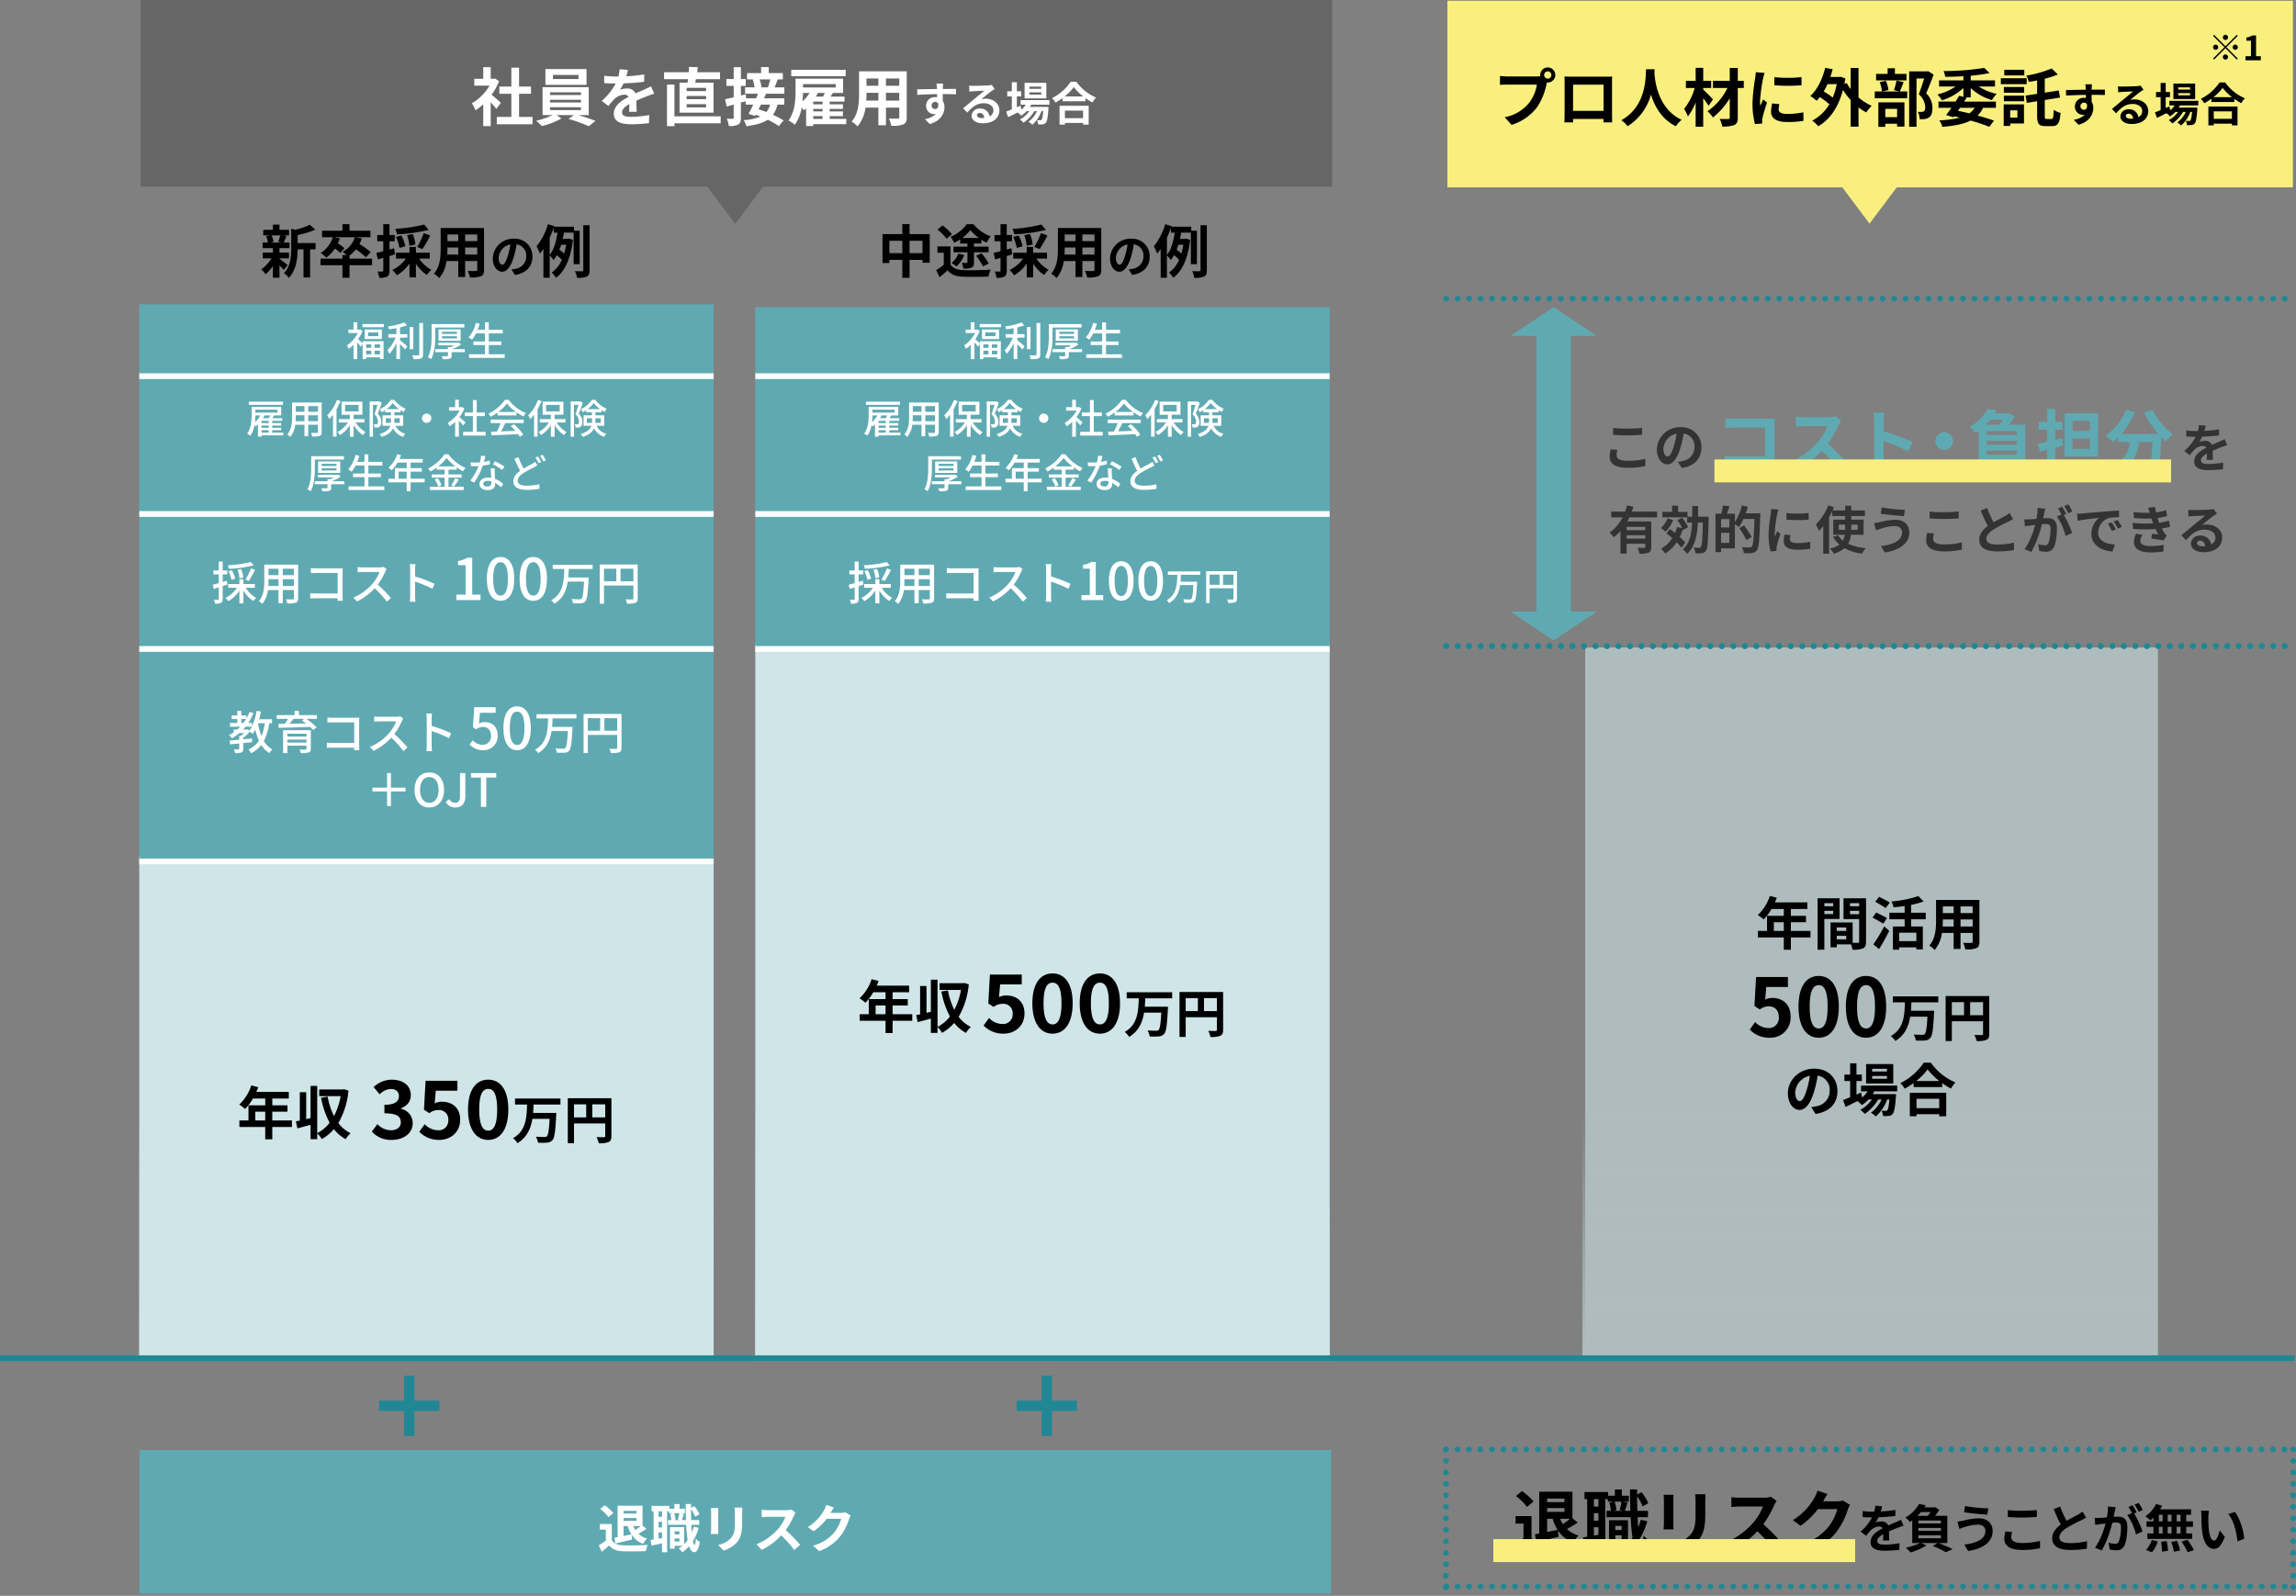 <svg xmlns="http://www.w3.org/2000/svg" width="799.5" height="555.749"><rect width="100%" height="100%" fill="#808080" stroke="none"/><defs><linearGradient id="linear-gradient" x1=".5" x2=".5" y2="1" gradientUnits="objectBoundingBox"><stop offset="0" stop-color="#cfe5e8" stop-opacity="0"/><stop offset="1" stop-color="#cfe5e8"/></linearGradient></defs><g id="グループ_121419" data-name="グループ 121419" transform="translate(-300 -3560)"><g id="グループ_121420" data-name="グループ 121420"><rect id="長方形_48190" data-name="長方形 48190" width="799" height="555" transform="translate(300 3560)" fill="rgba(255,255,255,0)"/></g><g id="グループ_121309" data-name="グループ 121309" transform="translate(0 -142)" opacity=".6"><g id="グループ_121423" data-name="グループ 121423"><path id="パス_130498" data-name="パス 130498" d="M0 0h199.43v247.5H0z" transform="translate(852 3927.498)" fill="#cfe5e8"/><rect id="長方形_48154" data-name="長方形 48154" width="200" height="87.5" transform="translate(851 4087.47)" fill="url(#linear-gradient)" style="mix-blend-mode:multiply;isolation:isolate"/></g></g><path id="パス_130529" data-name="パス 130529" d="M0 0h294.431v65H0z" transform="translate(804 3560.249)" fill="#f8ef7e"/><line id="線_747" data-name="線 747" x2="294.93" transform="translate(803.568 3784.998)" fill="none" stroke="#1f8894" stroke-linecap="round" stroke-width="2" stroke-dasharray="0 4"/><g id="グループ_121429" data-name="グループ 121429"><line id="線_746" data-name="線 746" x2="294.93" transform="translate(803.568 3663.998)" fill="none" stroke="#1f8894" stroke-linecap="round" stroke-width="2" stroke-dasharray="0 4"/><g id="矢印" fill="#5faab2"><path id="多角形_228" data-name="多角形 228" d="M15 0l15 10H0z" transform="translate(826.001 3666.97)"/><rect id="長方形_48090" data-name="長方形 48090" width="12" height="102" transform="translate(835.001 3671.97)"/><path id="多角形_229" data-name="多角形 229" d="M15 0l15 10H0z" transform="rotate(180 428 1891.499)"/></g><path id="パス_130562" data-name="パス 130562" d="M12.906 14.376h-6.5v-1.152h6.5zm-6.5 2.952v-1.17h6.5v1.17zm10.6-7.4V7.914h-8.78c.216-.558.4-1.116.576-1.674l-2.214-.5a17.958 17.958 0 01-.7 2.178H1.044V9.93h3.942A13.979 13.979 0 01.5 15.186a12.064 12.064 0 011.4 1.638 13.193 13.193 0 002.376-2.106v7.83h2.132V19.11h6.5v1.08c0 .252-.108.342-.414.36-.306 0-1.35 0-2.268-.054a8.884 8.884 0 01.648 2.07 7.928 7.928 0 003.186-.36c.738-.324.936-.9.936-1.962v-8.892H6.66a15.049 15.049 0 00.72-1.422zm3.636.378a8.329 8.329 0 01-2.3 3.33 14.925 14.925 0 011.62 1.278 11.828 11.828 0 002.664-4.1zm6.192 8.46a16.075 16.075 0 00-1.926-2.016 16.352 16.352 0 001.062-2.628l.072.2 1.782-.954a13.012 13.012 0 00-2.124-3.294l-1.656.828a14.59 14.59 0 011.728 2.754l-1.782-.378a14.753 14.753 0 01-.72 2.07 47.919 47.919 0 00-1.8-1.368l-1.206 1.494c.648.5 1.35 1.08 2.034 1.692a10.514 10.514 0 01-3.888 3.654 11.518 11.518 0 011.44 1.71 13.533 13.533 0 004-3.906 14.128 14.128 0 011.638 1.89zm4.45-9.066c.018-1.188.036-2.43.036-3.708h-2.052c0 1.3 0 2.538-.018 3.708h-1.62V8h-3.294V5.844h-2.088V8h-3.384v1.912H27.5v1.818h1.7c-.18 4.032-.828 7.218-3.222 9.342a6.5 6.5 0 011.512 1.548c2.718-2.484 3.492-6.264 3.726-10.89h1.724c-.108 5.8-.27 7.992-.648 8.478a.664.664 0 01-.63.306c-.342 0-1.08-.018-1.89-.072a4.939 4.939 0 01.612 2 12.693 12.693 0 002.286-.072 1.819 1.819 0 001.4-.882c.594-.81.738-3.438.882-10.836.018-.27.018-.954.018-.954zm8.028 9.126v-3.532h2.862v3.528zm2.862-5.382h-2.862v-2.92h2.862zM47.9 8.526c.27-.756.5-1.512.7-2.286l-2.052-.468a18.618 18.618 0 01-2.43 5.8v-2.92h-2.79c.306-.774.63-1.674.936-2.574l-2.34-.324a19.306 19.306 0 01-.522 2.9h-2.034v13.372h1.944v-1.314h4.806v-8.406a13.369 13.369 0 011.382 1.008 15.528 15.528 0 001.584-2.844h3.856c-.2 6.354-.432 9.054-.954 9.63a.96.96 0 01-.792.306c-.468 0-1.53 0-2.682-.108a5.044 5.044 0 01.7 2.088 20.177 20.177 0 002.826-.036 2.4 2.4 0 001.728-.99c.738-.954.936-3.816 1.17-11.862.018-.252.018-.972.018-.972zm2.07 8.208a43.443 43.443 0 00-2.646-4l-1.674.954a38.518 38.518 0 012.5 4.158zm12.1-8.316v2.3a48.311 48.311 0 007.74 0V8.4a37.014 37.014 0 01-7.746.018zM63.5 16.1l-2.07-.2a11 11 0 00-.306 2.34c0 1.854 1.494 2.952 4.59 2.952a25.492 25.492 0 004.644-.342l-.036-2.43a21.278 21.278 0 01-4.518.468c-1.836 0-2.52-.486-2.52-1.278a6.11 6.11 0 01.216-1.51zm-4.208-8.888L56.772 7c-.018.576-.126 1.26-.18 1.764a50.192 50.192 0 00-.756 7.128 23.01 23.01 0 00.7 5.886l2.088-.144c-.018-.252-.036-.54-.036-.738a5.431 5.431 0 01.09-.846c.2-.954.792-2.916 1.3-4.41l-1.116-.882c-.252.594-.54 1.224-.81 1.836a8.684 8.684 0 01-.072-1.17 47.742 47.742 0 01.864-6.606c.07-.328.304-1.228.448-1.606zM80.3 14.25v-1.782h2.214v1.782zm6.57-1.782v1.782h-2.234v-1.782zm2.052 3.51v-5.256h-4.286v-1.26h4.77V7.518h-4.77V5.88h-2.124v1.638H78.12c.162-.4.324-.774.486-1.152l-1.98-.648a19.106 19.106 0 01-4.356 6.714 14.165 14.165 0 011.134 2.2 19.879 19.879 0 001.476-1.692v9.66h2.034V9.876c.4-.684.756-1.368 1.08-2.07v1.656h4.518v1.26h-4.14v5.256h4.014a5.85 5.85 0 01-.666 2.052 7.421 7.421 0 01-1.674-1.854l-1.746.54a10.369 10.369 0 002.214 2.684 8.3 8.3 0 01-3.276 1.386 11.757 11.757 0 011.332 1.782 9.23 9.23 0 003.69-1.926 16.525 16.525 0 006.156 1.89 8.842 8.842 0 011.278-1.908 18.049 18.049 0 01-6.156-1.512 8.514 8.514 0 00.99-3.132zm13.41-.864c0 2.808-2.88 4.284-7.344 4.788l1.3 2.232c5-.684 8.568-3.078 8.568-6.93 0-2.826-2-4.446-4.842-4.446a23.735 23.735 0 00-5.436.828 18.118 18.118 0 01-1.98.306l.684 2.574c.522-.2 1.224-.486 1.746-.63a16.054 16.054 0 014.68-.882c1.686 0 2.622.972 2.622 2.16zm-7.074-8.64l-.36 2.16c2.07.36 5.976.72 8.082.864l.36-2.214a53.446 53.446 0 01-8.084-.81zm16.668 1.44v2.376c1.458.126 3.024.2 4.914.2 1.71 0 3.942-.108 5.2-.216V7.878a55.734 55.734 0 01-5.22.252 47.219 47.219 0 01-4.896-.216zm1.512 7.632l-2.358-.216a11.644 11.644 0 00-.36 2.592c0 2.466 2.07 3.852 6.192 3.852a27.737 27.737 0 006.246-.612l-.018-2.538a24.715 24.715 0 01-6.318.72c-2.592 0-3.69-.828-3.69-1.98a6.632 6.632 0 01.304-1.818zm18.5-8.892l-2.25.918c.81 1.908 1.674 3.834 2.5 5.364-1.728 1.278-2.988 2.772-2.988 4.752 0 3.1 2.718 4.086 6.3 4.086a33.429 33.429 0 005.778-.45l.036-2.592a27.788 27.788 0 01-5.886.666c-2.5 0-3.744-.684-3.744-1.98 0-1.26 1.008-2.286 2.5-3.276a53.279 53.279 0 015.022-2.664 30.79 30.79 0 001.782-.972l-1.242-2.088a11.248 11.248 0 01-1.674 1.1c-.846.486-2.412 1.26-3.888 2.124a42.755 42.755 0 01-2.244-4.988zm20.25.252l-2.682-.27a18.318 18.318 0 01-.378 3.8c-.918.09-1.764.144-2.322.162a17.187 17.187 0 01-1.926 0l.216 2.448c.558-.09 1.494-.216 2.016-.306.324-.036.9-.108 1.548-.18a27.544 27.544 0 01-3.654 8.46l2.34.936a37.935 37.935 0 003.672-9.648c.522-.036.972-.072 1.26-.072 1.116 0 1.746.2 1.746 1.638a14.285 14.285 0 01-.738 4.986 1.32 1.32 0 01-1.35.774 10.4 10.4 0 01-2.2-.378l.378 2.376a11.829 11.829 0 002.16.252 2.861 2.861 0 002.952-1.656c.774-1.566 1.026-4.482 1.026-6.606 0-2.592-1.35-3.438-3.258-3.438-.378 0-.9.036-1.512.072.126-.648.27-1.314.378-1.854a94.57 94.57 0 01.33-1.496zm8.01-1.494l-1.44.576a20.358 20.358 0 011.458 2.484l1.422-.612a23.946 23.946 0 00-1.438-2.448zm-2.142.81l-1.422.594a19.9 19.9 0 011.226 2.124l-1.62.7a20.243 20.243 0 013.024 6.75l2.286-1.044a32.663 32.663 0 00-2.934-6.282l.882-.378c-.342-.664-.99-1.798-1.44-2.464zm5.184 2.43l.234 2.466c2.088-.45 5.76-.846 7.452-1.026a7.2 7.2 0 00-2.682 5.562c0 3.906 3.564 5.922 7.344 6.174l.846-2.466c-3.06-.162-5.832-1.224-5.832-4.194a5.47 5.47 0 013.816-5.04 18.7 18.7 0 013.474-.252l-.018-2.3c-1.278.054-3.24.162-5.094.324-3.294.27-6.264.54-7.776.666a29.29 29.29 0 01-1.762.086zm12.08 2.988l-1.332.558a13.889 13.889 0 011.4 2.5l1.368-.612a22.341 22.341 0 00-1.436-2.446zm2.016-.828l-1.314.612a15.837 15.837 0 011.476 2.43l1.35-.648a26.923 26.923 0 00-1.512-2.394zm5.292 1.044l.126 2.124a66.94 66.94 0 007.83.018c.288.612.63 1.242 1.008 1.872-.54-.054-1.512-.144-2.268-.216l-.18 1.71c1.314.144 3.258.378 4.266.576l1.1-1.656a5.488 5.488 0 01-.81-.918 16.38 16.38 0 01-.936-1.6 24.119 24.119 0 002.88-.558l-.36-2.124a23.238 23.238 0 01-3.438.72c-.108-.288-.216-.558-.306-.81-.09-.27-.18-.558-.27-.846a26.241 26.241 0 003.312-.666l-.288-2.07a20.689 20.689 0 01-3.546.774q-.189-.918-.324-1.89l-2.412.27c.216.63.4 1.206.576 1.782a37.442 37.442 0 01-5.634-.27l.126 2.07a42.085 42.085 0 006.066.162c.108.306.216.648.36 1.062.072.2.144.414.234.63a46.126 46.126 0 01-7.112-.146zm3.456 4.176l-2.232-.432a5.978 5.978 0 00-.774 2.9c.036 2.574 2.268 3.636 5.868 3.636a27.647 27.647 0 004.374-.342l.126-2.286a23.691 23.691 0 01-4.518.4c-2.376 0-3.636-.54-3.636-1.872a3.378 3.378 0 01.792-2.004zm18.936 2.844c0-.45.432-.864 1.116-.864.972 0 1.638.756 1.746 1.926a9.4 9.4 0 01-1.044.054c-1.08 0-1.818-.45-1.818-1.116zm-3.06-11.592l.072 2.34c.414-.054.99-.108 1.476-.144.954-.054 3.438-.162 4.356-.18-.882.774-2.754 2.286-3.762 3.114-1.062.882-3.24 2.718-4.518 3.744l1.638 1.692c1.926-2.2 3.726-3.654 6.48-3.654 2.124 0 3.744 1.1 3.744 2.718a2.609 2.609 0 01-1.494 2.448 3.6 3.6 0 00-3.834-3.078 3.016 3.016 0 00-3.222 2.808c0 1.8 1.89 2.952 4.392 2.952 4.356 0 6.516-2.25 6.516-5.094 0-2.628-2.322-4.536-5.382-4.536a7.031 7.031 0 00-1.71.2c1.134-.9 3.024-2.484 4-3.168.414-.306.846-.558 1.26-.828l-1.17-1.6a7.865 7.865 0 01-1.368.2c-1.026.09-4.878.162-5.832.162a12.491 12.491 0 01-1.642-.096z" transform="translate(859.998 3730.249)" fill="#333"/><line id="線_760" data-name="線 760" x2="294.93" transform="translate(803.568 3784.998)" fill="none" stroke="#1f8894" stroke-linecap="round" stroke-width="2" stroke-dasharray="0 4"/><path id="パス_130559" data-name="パス 130559" d="M3.848 10.96v3.34c.672-.048 1.968-.1 2.976-.1H17.6v9.936H6.536c-1.08 0-2.16-.072-3-.144v3.432a40.71 40.71 0 013.1-.144h10.94c0 .456 0 .864-.024 1.248h3.48c-.048-.72-.1-1.992-.1-2.832V13.264c0-.7.048-1.656.072-2.208-.408.024-1.416.048-2.112.048H6.8c-.816-.004-2.064-.048-2.952-.144zm40.248.768l-1.968-1.464a8.6 8.6 0 01-2.472.312h-8.472a26.813 26.813 0 01-2.832-.168v3.408c.5-.024 1.824-.168 2.832-.168h8.136a18.6 18.6 0 01-3.576 5.88 26.9 26.9 0 01-9.84 6.888l2.472 2.592a31.614 31.614 0 009.024-6.744 54.729 54.729 0 016.048 6.792l2.736-2.376a67.47 67.47 0 00-6.7-6.864 35.286 35.286 0 003.768-6.6 11.34 11.34 0 01.848-1.488zM55.616 25.7a26.36 26.36 0 01-.24 3.36h3.744c-.1-.984-.216-2.664-.216-3.36v-6.8a69.321 69.321 0 018.664 3.576l1.368-3.312A78.385 78.385 0 0058.9 15.448V11.9a26.094 26.094 0 01.216-2.88h-3.74a16.66 16.66 0 01.24 2.88zM80 15.808a3.072 3.072 0 103.072 3.072A3.094 3.094 0 0080 15.808zm14.832 6.408H105.3v1.392H94.832zm5.688-10.776a18.525 18.525 0 01-1.344 1.728h-4.752a17.765 17.765 0 001.584-1.728zm4.776 5.3H94.832v-1.364H105.3zm0 3.408H94.832v-1.34H105.3zm2.976 5.688V13.168h-5.688a22.532 22.532 0 001.944-2.76l-1.968-1.272-.456.12H97.64c.216-.336.432-.648.624-.984l-3.1-.576a17.341 17.341 0 01-6.36 6.312 9.429 9.429 0 012.112 2.04c.384-.264.744-.5 1.08-.768v10.56h3.6a27.9 27.9 0 01-6.624 2.136 24.287 24.287 0 012.232 2.208 31.278 31.278 0 007.416-3.24l-2.448-1.1h7.488l-2.112 1.368a46.542 46.542 0 016.024 2.88l3.216-1.44c-1.56-.792-4.2-1.92-6.528-2.808zm22.416-10.488h-6.024v-3.5h6.024zm0 6.288h-6.024v-3.62h6.024zm2.856-12.432h-11.616V24.28h11.616zM121.016 17.8l-2.352.6v-3.528h2.52v-2.64h-2.52V7.7h-2.784v4.536h-2.98v2.64h2.976v4.2a106.7 106.7 0 01-3.288.744l.744 2.736 2.544-.672v4.992c0 .336-.12.456-.456.456-.312 0-1.32 0-2.256-.024a9.483 9.483 0 01.792 2.592 7.729 7.729 0 003.648-.528c.792-.408 1.056-1.1 1.056-2.5V21.16c.912-.24 1.8-.5 2.688-.744zm-.744 8.832V29.3h14.736v-2.668zM149.6 9.064a40.756 40.756 0 005.016 7.368h-12.96a28.785 28.785 0 004.752-7.56l-3.072-.888a19.9 19.9 0 01-7.08 8.976 17.164 17.164 0 012.448 2.3 18.081 18.081 0 001.92-1.728v1.68h4.056c-.48 3.5-1.728 6.648-7.152 8.4a9.562 9.562 0 011.9 2.64c6.216-2.328 7.776-6.432 8.376-11.04h4.728c-.216 5.016-.48 7.152-.96 7.656a1.113 1.113 0 01-.96.336c-.6 0-1.848-.024-3.168-.12a6.9 6.9 0 01.936 2.88A24.01 24.01 0 00152 29.9a2.9 2.9 0 002.184-1.128c.84-1.008 1.128-3.84 1.392-11.088v-.168c.528.552 1.032 1.08 1.536 1.536a13.671 13.671 0 012.424-2.568 27.634 27.634 0 01-7.128-8.544z" transform="translate(896.998 3694.728)" fill="#5faab2"/><path id="パス_130560" data-name="パス 130560" d="M3.924 7.914v2.376c1.458.126 3.024.2 4.914.2 1.71 0 3.942-.108 5.2-.216V7.878a55.734 55.734 0 01-5.22.252 47.219 47.219 0 01-4.894-.216zm1.512 7.632l-2.358-.216a11.644 11.644 0 00-.36 2.592c0 2.466 2.07 3.852 6.192 3.852a27.737 27.737 0 006.246-.612l-.018-2.538a24.715 24.715 0 01-6.318.72c-2.592 0-3.69-.828-3.69-1.98a6.632 6.632 0 01.306-1.818zm29.25-.882a6.855 6.855 0 00-7.272-7.02 8 8 0 00-8.262 7.7c0 3.042 1.656 5.238 3.654 5.238 1.962 0 3.51-2.232 4.59-5.868a36.4 36.4 0 001.08-4.878 4.45 4.45 0 013.78 4.752 4.885 4.885 0 01-4.1 4.824 13.844 13.844 0 01-1.674.288l1.35 2.142c4.532-.698 6.854-3.38 6.854-7.178zm-13.23.45a5.666 5.666 0 014.572-5.22 27.019 27.019 0 01-.954 4.356c-.738 2.43-1.44 3.564-2.2 3.564-.698 0-1.418-.882-1.418-2.7z" transform="translate(857.784 3701.138)" fill="#333"/><path id="パス_130561" data-name="パス 130561" d="M8.748 6.564l-2.376-.2a10.007 10.007 0 01-.36 2.07h-.864A23.421 23.421 0 011.98 8.22v2.106c.99.072 2.3.108 3.042.108h.234A17.665 17.665 0 011.278 15.4L3.2 16.842a20.725 20.725 0 011.674-1.98 4.384 4.384 0 012.812-1.242 1.385 1.385 0 011.26.612c-2.052 1.062-4.212 2.5-4.212 4.806 0 2.322 2.088 3.006 4.914 3.006a45.028 45.028 0 005.094-.306l.072-2.322a29.446 29.446 0 01-5.112.5c-1.764 0-2.61-.27-2.61-1.26 0-.9.72-1.6 2.07-2.376-.018.792-.036 1.656-.09 2.2h2.16c-.018-.828-.054-2.16-.072-3.168 1.1-.5 2.124-.9 2.934-1.224.612-.234 1.566-.594 2.142-.756l-.9-2.088c-.666.342-1.3.63-2 .936-.738.324-1.494.63-2.43 1.062a2.437 2.437 0 00-2.394-1.386 6.1 6.1 0 00-2.034.36 12.568 12.568 0 001.028-1.836 53.62 53.62 0 005.868-.45l.018-2.088a45.57 45.57 0 01-5.092.522 17.221 17.221 0 00.448-1.8z" transform="translate(1059.32 3701.678)" fill="#333"/></g><g id="グループ_121306" data-name="グループ 121306" transform="translate(0 -172.751)" fill="#666"><g id="グループ_121305" data-name="グループ 121305"><path id="パス_130497" data-name="パス 130497" d="M0 0h414.861v65H0z" transform="translate(349 3732.751)"/><path id="多角形_232" data-name="多角形 232" d="M12 0l12 16H0z" transform="rotate(180 284 1905.317)"/></g><path id="多角形_230" data-name="多角形 230" d="M12 0l12 16H0z" transform="rotate(180 284 1905.317)"/></g><path id="パス_130563" data-name="パス 130563" d="M-98.55-6.2a77.46 77.46 0 00-3.212-2.816 21.354 21.354 0 002.6-4.708l-1.474-.946-.462.11h-.99v-4.048h-2.6v4.048h-3.124v2.376h5.3a16.433 16.433 0 01-6.138 6.138 10.486 10.486 0 011.232 2.486 18.2 18.2 0 002.728-2.112v7.59h2.6V-6.38c.748.814 1.5 1.694 1.958 2.31zm6.336 4.928v-8.056h4.158v-2.53h-4.158v-6.578H-94.9v6.578h-4.18v2.53h4.18v8.052h-5.08v2.552h12.452v-2.552zm20.7-13.2H-80.4v-1.43h8.888zm2.794-3.476h-14.32v5.5h14.322zM-81.434-4.642h10.78v.968h-10.78zm0-2.6h10.78v.924h-10.78zm0-2.618h10.78v.946h-10.78zm13.486 7.942v-9.724H-84.03v9.724h3.454A26.857 26.857 0 01-86.252.044a23.01 23.01 0 011.98 1.87 29.313 29.313 0 006.82-2.64l-1.694-1.188h6.006l-1.848 1.32a58.556 58.556 0 017.062 2.552l2.31-1.848c-1.518-.616-3.828-1.408-5.9-2.024zm13.64-15.73l-2.9-.242a12.231 12.231 0 01-.44 2.53h-1.056a28.626 28.626 0 01-3.872-.264v2.574c1.21.088 2.816.132 3.718.132h.286a21.59 21.59 0 01-4.862 6.072l2.354 1.76A25.331 25.331 0 01-59.038-7.5a5.359 5.359 0 013.432-1.52 1.693 1.693 0 011.54.748c-2.508 1.3-5.148 3.058-5.148 5.874 0 2.838 2.552 3.674 6.006 3.674A55.034 55.034 0 00-46.982.9l.088-2.838a35.99 35.99 0 01-6.248.616c-2.156 0-3.19-.33-3.19-1.54 0-1.1.88-1.958 2.53-2.9-.022.968-.044 2.024-.11 2.684h2.64c-.022-1.012-.066-2.64-.088-3.872 1.342-.616 2.6-1.1 3.586-1.5.748-.286 1.914-.726 2.618-.924l-1.1-2.552c-.814.418-1.584.77-2.442 1.144-.9.4-1.826.77-2.97 1.3a2.979 2.979 0 00-2.926-1.694 7.455 7.455 0 00-2.486.44 15.36 15.36 0 001.254-2.244 65.536 65.536 0 007.172-.55l.022-2.552a55.7 55.7 0 01-6.226.638 21.047 21.047 0 00.55-2.2zm27.214 7.37h-6.776V-11.4h6.776zm0 2.816h-6.776v-1.1h6.776zm0 2.86h-6.776V-5.72h6.776zm-9.24-8.624v10.45H-24.5v-10.45h-6.358c.088-.374.154-.792.242-1.21h8.382v-2.4h-7.986c.11-.594.176-1.188.264-1.782l-3.08-.088c-.022.572-.044 1.21-.088 1.87h-8.6v2.4h8.36c-.044.418-.11.836-.176 1.21zM-22.012-1.5h-16.1v-11.04h-2.6V1.936h2.6v-.99h16.1zm17.27-12.848a21.4 21.4 0 01-.836 2.772h-2.31l.088-.022a11.486 11.486 0 00-.66-2.75zm-.066 8.778a6.73 6.73 0 01-1.276 2.578 51.135 51.135 0 00-2.728-.946c.264-.528.55-1.078.814-1.628zM.164-9.35v-2.222h-3.388c.33-.792.7-1.76 1.056-2.772h1.8v-2.2H-5.27v-2.09h-2.662v2.09h-4.906v2.2h2.438l-.44.088a14.847 14.847 0 01.638 2.684h-3.3v2.222h4.466q-.3.759-.66 1.584h-3.432l-.172-1.408-1.672.44v-3.344h1.694v-2.4h-1.694v-4.136h-2.508v4.136h-2.552v2.4h2.552v3.96c-1.122.264-2.156.506-2.992.682l.55 2.53 2.442-.66v4.51c0 .33-.11.418-.374.418-.286.022-1.188.022-2.046-.022a9.506 9.506 0 01.726 2.552 6.5 6.5 0 003.274-.528c.7-.4.924-1.1.924-2.4V-6.27c.55-.154 1.1-.33 1.65-.484v1.188h2.64c-.55 1.188-1.122 2.332-1.628 3.212l2.266.726.22-.4c.528.176 1.078.4 1.628.616a17.641 17.641 0 01-5.83 1.254 6.932 6.932 0 01.968 2.112c3.322-.44 5.72-1.1 7.436-2.244a26.574 26.574 0 013.872 2.2L-.1-.044a25.345 25.345 0 00-3.7-1.98 9.72 9.72 0 001.566-3.542H.142v-2.2h-7.084a32.82 32.82 0 00.726-1.584zm21.362-8.316H2.562v2.2h18.964zM10.218-1.562h3.256v.968h-3.256zM8.942-9.636A12.533 12.533 0 016.478-6.71a35.81 35.81 0 00.176-2.926zm9.108-3.08v1.188H6.654v-1.188zM11.142-8.36c.242-.4.462-.814.66-1.21l-.22-.066h2.64c-.154.418-.374.858-.572 1.276zm2.332 2.684h-3.256V-6.6h3.256zm0 2.486h-3.256v-.88h3.256zm8.25 2.6h-5.786v-.968h4.62V-3.19h-4.62v-.88h4.62v-1.606h-4.62V-6.6h5.17v-1.76h-4.884c.286-.418.594-.836.88-1.276h3.52v-4.972H4.058v4.334c0 2.97-.2 7.238-2.464 10.23a9.556 9.556 0 012.2 1.518 14.433 14.433 0 002.4-6.028c.286.352.572.726.726.968.264-.2.55-.418.814-.66v6.138h2.486v-.66h11.504zM35.54-6.974V-9.68h4.642v2.706zm-6.842 0c.044-.814.066-1.606.066-2.31v-.4H32.9v2.706zm4.2-7.7v2.552h-4.134v-2.552zm7.282 2.552h-4.64v-2.552h4.642zm2.6-5.038H26.168v7.854c0 3.08-.2 7-2.6 9.636a9.664 9.664 0 012.072 1.694 12.6 12.6 0 002.772-6.534H32.9v6.138h2.64V-4.51h4.642v3.3c0 .4-.154.528-.572.528-.4 0-1.848.022-3.08-.044a9.891 9.891 0 01.836 2.508 10.216 10.216 0 004.224-.462c.88-.4 1.188-1.1 1.188-2.508zm12.668 4.26h-2.32a11.611 11.611 0 01.16 1.392c.016.128.016.288.032.5-2.176.032-5.088.1-6.912.1l.048 1.936c1.968-.112 4.464-.208 6.88-.24.016.352.016.72.016 1.072a4.152 4.152 0 00-.64-.048 3.018 3.018 0 00-3.2 2.992 2.823 2.823 0 002.752 2.944 3.421 3.421 0 00.72-.08 7.19 7.19 0 01-3.9 1.824l1.712 1.7C54.7.1 55.912-2.56 55.912-4.64a4.072 4.072 0 00-.576-2.192c0-.7-.016-1.584-.016-2.4 2.176 0 3.664.032 4.624.08l.016-1.888c-.832-.016-3.024.016-4.64.016.016-.192.016-.368.016-.5.016-.252.08-1.116.112-1.376zm-4.016 7.668a1.2 1.2 0 011.232-1.28 1.18 1.18 0 011.04.56c.224 1.408-.368 1.92-1.04 1.92a1.2 1.2 0 01-1.232-1.2zM67.24-1.888c0-.4.384-.768.992-.768.864 0 1.456.672 1.552 1.712a8.353 8.353 0 01-.928.048C67.9-.9 67.24-1.3 67.24-1.888zm-2.72-10.3l.064 2.08c.368-.048.88-.1 1.312-.128.848-.048 3.056-.144 3.872-.16-.784.688-2.448 2.032-3.344 2.768-.944.784-2.88 2.416-4.016 3.328l1.456 1.5c1.712-1.952 3.312-3.248 5.76-3.248 1.888 0 3.328.976 3.328 2.416a2.319 2.319 0 01-1.328 2.176 3.2 3.2 0 00-3.408-2.736 2.681 2.681 0 00-2.864 2.5c0 1.6 1.68 2.624 3.9 2.624 3.872 0 5.792-2 5.792-4.528 0-2.336-2.064-4.032-4.784-4.032a6.25 6.25 0 00-1.52.176c1.008-.8 2.688-2.208 3.552-2.816.368-.272.752-.5 1.12-.736l-1.04-1.424a6.991 6.991 0 01-1.216.176c-.912.08-4.336.144-5.184.144a11.1 11.1 0 01-1.452-.084zm25.1 1.12H85.5v-.768h4.128zm0 2.016H85.5v-.768h4.128zm1.76-4.1h-7.564v5.408h7.568zm1.088 7.616v-1.6h-10.06v1.6h1.808a7.794 7.794 0 01-1.472 1.7L82.408-5.2l-1.28.56v-3.776h1.5v-1.792h-1.5v-3.152h-1.76v3.152h-1.6v1.792h1.6V-3.9c-.752.3-1.424.576-1.968.784l.7 1.92c.976-.48 2.128-1.056 3.28-1.632a6.591 6.591 0 011.248 1.12A9.942 9.942 0 0084.5-3.28h.944a9.652 9.652 0 01-3.264 2.9A5.621 5.621 0 0183.432.736a12.209 12.209 0 003.744-4.016h.944A8.8 8.8 0 0185.144.4a5.242 5.242 0 011.344 1.056 11.4 11.4 0 003.2-4.736h.624c-.176 1.936-.368 2.752-.592 2.992a.548.548 0 01-.48.176c-.208 0-.624 0-1.136-.048a3.8 3.8 0 01.432 1.488 10.057 10.057 0 001.616-.028 1.492 1.492 0 001.056-.548c.432-.464.688-1.744.912-4.864.016-.224.032-.656.032-.656h-6.5c.16-.256.32-.512.448-.768zm11.712 2.064v2.608h-6.32v-2.608zm-8.192 4.88h1.872V.816h6.32v.592h1.952v-6.56h-10.14zm1.776-9.824a16.348 16.348 0 003.184-3.248 17.527 17.527 0 003.28 3.248zm2.112-5.12a16.938 16.938 0 01-6.512 5.7 7.77 7.77 0 011.2 1.552 22.292 22.292 0 002.48-1.568v1.12h7.968v-1.1a19.192 19.192 0 002.448 1.52 9.3 9.3 0 011.24-1.72 16.073 16.073 0 01-6.848-5.5z" transform="translate(572.961 3602)" fill="#fff"/><rect id="長方形_47769" data-name="長方形 47769" width="414.932" height="50" transform="translate(348.568 4065)" fill="#5faab2"/><path id="パス_130547" data-name="パス 130547" d="M-35.91-7.56h1.44a12.2 12.2 0 001.3 2.9c-.918.18-1.854.378-2.736.558zm4.518-5.274v.936h-4.518v-.936zm1.422 5.274a18.008 18.008 0 01-1.818 1.4 7.431 7.431 0 01-.738-1.4zm-5.94-1.8v-.99h4.518v.99zm-2.844 7.884c1.674-.4 3.8-.882 5.814-1.368l-.144-1.674a7.787 7.787 0 004.014 3.15A8.061 8.061 0 01-27.72-3.2a7 7 0 01-3.006-1.674c.864-.468 1.872-1.1 2.79-1.692L-29.3-7.7v-6.93h-8.68v10.922c-.4.072-.774.144-1.116.2zm-.72-10.6A15.388 15.388 0 00-42.48-14.8l-1.584 1.3a13.1 13.1 0 012.88 2.844zM-40-8.262h-4.158V-6.3h2.07v3.8A23.639 23.639 0 01-44.55-.846l1.044 2.232c.99-.756 1.782-1.458 2.574-2.16 1.17 1.4 2.646 1.908 4.86 2 2.142.09 5.76.054 7.92-.054a11.211 11.211 0 01.666-2.16c-2.394.18-6.444.234-8.55.144C-37.908-.918-39.258-1.4-40-2.61zm21.888 6.1V-3.24h1.656v1.08zm1.656-3.546v1.08h-1.656v-1.08zm-.054-6.318a18.328 18.328 0 01-.468 2.2l.918.2h-2.57l.81-.2a8.021 8.021 0 00-.468-2.2zm-6.012 1.278h-1.188v-1.942h1.188zM-23.71-3.17v-2.176h1.188v1.962zm1.188-3.906h-1.188v-1.942h1.188zm11.052-.234a16.99 16.99 0 01-.648 1.98q-.108-1.215-.162-2.646h2.7V-9.63h-2.772a127.238 127.238 0 01-.054-3.8 12.345 12.345 0 011.426 2.63l1.476-.828a11.325 11.325 0 00-1.746-2.862l-1.152.612v-1.35h-1.872c.018 2 .054 3.888.108 5.6h-1.44c.2-.576.45-1.386.72-2.16l-1.224-.234h1.548v-1.568H-16.4v-1.62h-1.818v1.62h-1.762v-.972h-6.174v1.872h.7v9.81c-.378.072-.738.126-1.062.162l.36 1.962a365.32 365.32 0 003.636-.756v3.078h1.782V-12.69h.684v.666h1.422l-1.044.252a9.668 9.668 0 01.4 2.142h-1.134v1.656h6.318a47.649 47.649 0 00.486 5.328A9.83 9.83 0 01-14.8-1.26v-5.922h-4.95V.342h1.638V-.7h2.7a10.838 10.838 0 01-1.278.9 9.62 9.62 0 011.224 1.4A12.435 12.435 0 00-13.1-.5c.432 1.314 1.026 2.034 1.836 2.052.612 0 1.458-.63 1.908-3.546a6.261 6.261 0 01-1.386-1.188c-.072 1.422-.216 2.25-.432 2.25-.216-.018-.414-.5-.576-1.368a17.694 17.694 0 002-4.626zm16.92-6.66H2.736a12.7 12.7 0 01.108 1.8v3.42c0 2.808-.234 4.158-1.476 5.508a8.143 8.143 0 01-4.32 2.27l1.872 1.98a10.6 10.6 0 004.374-2.592C4.626-3.06 5.382-4.734 5.382-8.6v-3.564c0-.724.036-1.3.072-1.804zm-8.352.144H-5.49a12.781 12.781 0 01.072 1.386v6.066c0 .54-.072 1.242-.09 1.584H-2.9c-.034-.41-.052-1.11-.052-1.564v-6.084c0-.576.018-.972.052-1.386zm26.91 1.62l-1.476-1.1a6.451 6.451 0 01-1.854.234h-6.35a20.11 20.11 0 01-2.124-.126v2.556c.378-.018 1.368-.126 2.124-.126h6.1a13.947 13.947 0 01-2.682 4.41 20.178 20.178 0 01-7.38 5.166L12.222.756A23.71 23.71 0 0018.99-4.3 41.047 41.047 0 0123.526.792L25.578-.99a50.6 50.6 0 00-5.022-5.148 26.464 26.464 0 002.826-4.95 8.505 8.505 0 01.63-1.112zm13.3-1.836l-2.622-.858a8.66 8.66 0 01-.81 1.89 15.849 15.849 0 01-5.616 5.8l2.016 1.494a20.517 20.517 0 004.536-4.356h5.058a12.8 12.8 0 01-2.556 4.914A14.345 14.345 0 0130.06-.72l2.124 1.908a16.807 16.807 0 007.272-5.076A18.781 18.781 0 0042.588-9.9a7.207 7.207 0 01.594-1.3l-1.836-1.13a5.772 5.772 0 01-1.566.216h-3.618c.018-.036.036-.054.054-.09a30.28 30.28 0 011.098-1.836z" transform="translate(553.043 4099)" fill="#fff"/><path id="パス_130619" data-name="パス 130619" d="M1.8-9.63h8.7v-3.6H1.8v-8.7h-3.6v8.7h-8.7v3.6h8.7v8.7h3.6z" transform="translate(664.516 4061)" fill="#1f8894"/><path id="パス_130620" data-name="パス 130620" d="M1.8-9.63h8.7v-3.6H1.8v-8.7h-3.6v8.7h-8.7v3.6h8.7v8.7h3.6z" transform="translate(442.486 4061)" fill="#1f8894"/><g id="退職リスク"><line id="線_760-2" data-name="線 760" x2="294.93" transform="translate(803.568 4112.5)" fill="none" stroke="#1f8894" stroke-linecap="round" stroke-width="2" stroke-dasharray="0 4"/><line id="線_746-2" data-name="線 746" x2="294.93" transform="translate(803.5 4064.749)" fill="none" stroke="#1f8894" stroke-linecap="round" stroke-width="2" stroke-dasharray="0 4"/><line id="線_761" data-name="線 761" x2="50" transform="rotate(90 -1630.625 2434.125)" fill="none" stroke="#1f8894" stroke-linecap="round" stroke-width="2" stroke-dasharray="0 4"/><line id="線_762" data-name="線 762" x2="50" transform="rotate(90 -1483.125 2581.625)" fill="none" stroke="#1f8894" stroke-linecap="round" stroke-width="2" stroke-dasharray="0 4"/><path id="パス_130548" data-name="パス 130548" d="M-115.83-10.08h1.92a16.266 16.266 0 001.728 3.864c-1.224.24-2.472.5-3.648.744zm6.024-7.032v1.248h-6.024v-1.248zm1.9 7.032a24.011 24.011 0 01-2.424 1.872 9.908 9.908 0 01-.984-1.872zm-7.92-2.4v-1.32h6.024v1.32zm-3.792 10.512c2.232-.528 5.064-1.176 7.752-1.824l-.192-2.232a10.383 10.383 0 005.352 4.2 10.749 10.749 0 011.8-2.448 9.33 9.33 0 01-4.012-2.228c1.152-.624 2.5-1.464 3.72-2.256l-1.824-1.512v-9.24h-11.568v14.564c-.528.1-1.032.192-1.488.264zm-.96-14.136a20.518 20.518 0 00-4.008-3.624L-126.7-18a17.462 17.462 0 013.84 3.792zm-.7 5.088h-5.544V-8.4h2.76v5.064a31.518 31.518 0 01-3.288 2.208l1.392 2.976c1.32-1.008 2.376-1.944 3.432-2.88 1.56 1.872 3.528 2.544 6.48 2.664 2.856.12 7.68.072 10.56-.072a14.948 14.948 0 01.888-2.88c-3.192.24-8.592.312-11.4.192-2.5-.1-4.3-.744-5.28-2.352zm29.184 8.136v-1.44h2.208v1.44zm2.208-4.728v1.44h-2.208v-1.44zm-.072-8.424a24.437 24.437 0 01-.624 2.928l1.224.264h-3.432l1.08-.264a10.7 10.7 0 00-.624-2.928zm-8.016 1.7h-1.584v-2.588h1.584zm-1.584 10.1v-2.9h1.584v2.616zm1.584-5.208h-1.584v-2.592h1.584zm14.736-.312A22.653 22.653 0 01-84.1-7.1q-.144-1.62-.216-3.528h3.6v-2.212h-3.7a169.599 169.599 0 01-.072-5.064 16.461 16.461 0 011.9 3.5l1.968-1.1a15.1 15.1 0 00-2.33-3.816l-1.536.816v-1.8h-2.5c.024 2.664.072 5.184.144 7.464h-1.92c.264-.768.6-1.848.96-2.88l-1.632-.312h2.064v-2.088h-2.448v-2.16h-2.424v2.16h-2.348v-1.3h-8.232v2.5h.936v13.08c-.5.1-.984.168-1.416.216l.48 2.616c1.44-.288 3.144-.648 4.848-1.008v4.1h2.374V-16.92h.912v.888h1.9l-1.392.336a12.89 12.89 0 01.528 2.856h-1.512v2.208h8.424a63.532 63.532 0 00.648 7.1 13.107 13.107 0 01-1.586 1.852v-7.9h-6.6V.456h2.184V-.936h3.6a14.45 14.45 0 01-1.7 1.2 12.827 12.827 0 011.632 1.872 16.581 16.581 0 003.14-2.808c.576 1.752 1.368 2.712 2.448 2.736.816 0 1.944-.84 2.544-4.728a8.348 8.348 0 01-1.848-1.584c-.1 1.9-.288 3-.576 3-.288-.024-.552-.672-.768-1.824a23.592 23.592 0 002.664-6.168zm22.56-8.88H-64.3a16.931 16.931 0 01.144 2.4v4.56c0 3.744-.312 5.544-1.968 7.344A10.858 10.858 0 01-71.886-1.3l2.5 2.64a14.131 14.131 0 005.832-3.456c1.776-1.968 2.784-4.2 2.784-9.36v-4.752c-.004-.956.044-1.724.092-2.396zm-11.136.192h-3.456a17.041 17.041 0 01.1 1.848V-8.5c0 .72-.1 1.656-.12 2.112h3.48a29.32 29.32 0 01-.072-2.088v-8.112a18.86 18.86 0 01.068-1.844zm35.88 2.16l-1.966-1.456a8.6 8.6 0 01-2.472.312h-8.472a26.813 26.813 0 01-2.832-.168v3.408c.5-.024 1.824-.168 2.832-.168h8.136a18.6 18.6 0 01-3.576 5.88 26.9 26.9 0 01-9.84 6.888l2.472 2.592a31.614 31.614 0 009.022-6.744 54.729 54.729 0 016.048 6.792l2.736-2.376a67.469 67.469 0 00-6.7-6.864 35.286 35.286 0 003.768-6.6 11.34 11.34 0 01.844-1.488zm17.734-2.44l-3.5-1.152a11.546 11.546 0 01-1.08 2.52 21.132 21.132 0 01-7.49 7.728l2.688 1.992a27.356 27.356 0 006.048-5.808h6.744a17.061 17.061 0 01-3.41 6.552A19.127 19.127 0 01-27.87-.96l2.832 2.544a22.41 22.41 0 009.7-6.768 25.041 25.041 0 004.172-8.016 9.609 9.609 0 01.792-1.728l-2.448-1.512a7.7 7.7 0 01-2.088.288h-4.824c.024-.048.048-.072.072-.12.288-.528.912-1.608 1.462-2.448zm19 4.284l-2.376-.2a10.007 10.007 0 01-.36 2.07H-2.8a23.421 23.421 0 01-3.17-.214v2.106c.99.072 2.3.108 3.042.108h.234A17.665 17.665 0 01-6.672-5.6l1.926 1.44a20.725 20.725 0 011.674-1.98A4.384 4.384 0 01-.264-7.38 1.385 1.385 0 011-6.768c-2.052 1.062-4.212 2.5-4.212 4.806C-3.216.36-1.128 1.044 1.7 1.044A45.028 45.028 0 006.792.738l.072-2.322a29.446 29.446 0 01-5.112.5c-1.764 0-2.61-.27-2.61-1.26 0-.9.72-1.6 2.07-2.376-.018.792-.036 1.656-.09 2.2h2.16c-.018-.828-.054-2.16-.072-3.168 1.1-.5 2.124-.9 2.934-1.224.612-.234 1.566-.594 2.142-.756l-.9-2.088c-.666.342-1.3.63-2 .936-.738.324-1.494.63-2.43 1.062A2.437 2.437 0 00.564-9.144a6.1 6.1 0 00-2.034.36A12.568 12.568 0 00-.444-10.62a53.62 53.62 0 005.868-.45l.018-2.088a45.57 45.57 0 01-5.094.522 17.221 17.221 0 00.452-1.8zm12.636 10.1h7.848v1.044h-7.85zM17.7-12.42a13.9 13.9 0 01-1.008 1.3h-3.564a13.325 13.325 0 001.188-1.3zm3.582 3.978h-7.848v-1.026h7.848zm0 2.556h-7.848v-1.008h7.848zm2.232 4.266v-9.5h-4.266a16.9 16.9 0 001.458-2.07l-1.476-.954-.342.09H15.54c.162-.252.324-.486.468-.738l-2.322-.432a13.005 13.005 0 01-4.77 4.734A7.072 7.072 0 0110.5-8.964c.288-.2.558-.378.81-.576v7.92h2.7a20.923 20.923 0 01-4.968 1.6 18.215 18.215 0 011.674 1.656 23.458 23.458 0 005.562-2.43l-1.836-.826h5.616L18.474-.594a34.906 34.906 0 014.518 2.16L25.4.486c-1.17-.594-3.15-1.44-4.9-2.106zM36.78-5.886c0 2.808-2.88 4.284-7.344 4.788l1.3 2.232C35.736.45 39.3-1.944 39.3-5.8c0-2.826-2-4.446-4.842-4.446a23.735 23.735 0 00-5.436.828 18.118 18.118 0 01-1.98.306l.684 2.574c.522-.2 1.224-.486 1.746-.63a16.054 16.054 0 014.68-.882c1.692.004 2.628.976 2.628 2.164zm-7.074-8.64l-.36 2.16c2.07.36 5.976.72 8.082.864l.36-2.214a53.446 53.446 0 01-8.082-.81zm14.868 1.44v2.376c1.458.126 3.024.2 4.914.2 1.71 0 3.942-.108 5.2-.216v-2.394a55.734 55.734 0 01-5.22.252 47.219 47.219 0 01-4.894-.218zm1.512 7.632l-2.358-.216a11.644 11.644 0 00-.36 2.592c0 2.466 2.07 3.852 6.192 3.852a27.737 27.737 0 006.246-.612l-.018-2.538a24.715 24.715 0 01-6.318.72c-2.592 0-3.69-.828-3.69-1.98a6.632 6.632 0 01.306-1.818zm16.7-8.892l-2.25.918c.81 1.908 1.674 3.834 2.5 5.364-1.728 1.278-2.988 2.772-2.988 4.752 0 3.1 2.718 4.086 6.3 4.086a33.429 33.429 0 005.778-.45l.036-2.592a27.788 27.788 0 01-5.886.666c-2.5 0-3.744-.684-3.744-1.98 0-1.26 1.008-2.286 2.5-3.276a53.281 53.281 0 015.022-2.664 30.79 30.79 0 001.782-.972L70.6-12.582a11.248 11.248 0 01-1.674 1.1c-.846.486-2.412 1.26-3.888 2.124a42.756 42.756 0 01-2.248-4.988zm19.35.252l-2.682-.27a18.319 18.319 0 01-.378 3.8c-.918.09-1.764.144-2.322.162a17.187 17.187 0 01-1.926 0l.216 2.448c.558-.09 1.494-.216 2.016-.306.324-.036.9-.108 1.548-.18a27.544 27.544 0 01-3.65 8.458L77.3.954a37.935 37.935 0 003.67-9.648c.522-.036.972-.072 1.26-.072 1.116 0 1.746.2 1.746 1.638a14.286 14.286 0 01-.738 4.986 1.32 1.32 0 01-1.35.774 10.4 10.4 0 01-2.2-.378L80.07.63a11.829 11.829 0 002.16.252 2.861 2.861 0 002.952-1.656c.774-1.566 1.026-4.482 1.026-6.606 0-2.592-1.35-3.438-3.258-3.438-.378 0-.9.036-1.512.072.126-.648.27-1.314.378-1.854.09-.45.216-1.026.324-1.494zm8.01-1.494l-1.44.576a20.36 20.36 0 011.458 2.484l1.422-.612a23.946 23.946 0 00-1.436-2.448zm-2.142.81l-1.422.594a19.9 19.9 0 011.228 2.124l-1.62.7a20.243 20.243 0 013.024 6.75L91.5-5.652a32.663 32.663 0 00-2.934-6.282l.882-.378c-.342-.666-.99-1.8-1.44-2.466zm16.74 5.6h-1.364v-2.3h1.368zm0 4.194h-1.364v-2.288h1.368zm-7.56-2.286h1.3v2.286h-1.3zm4.41 0v2.286h-1.332v-2.288zm-1.328-1.91v-2.3h1.334v2.3zm-3.078-2.3h1.3v2.3h-1.3zM95.3-9.18h-2.414v1.908H95.3v2.286h-2.144v1.908H108.8v-1.908h-2.09v-2.286h2.34V-9.18h-2.34v-2.3h1.69v-1.89H97.6a9.69 9.69 0 00.7-1.26l-2.088-.612a11.069 11.069 0 01-3.726 4.3 19.824 19.824 0 011.746 1.4 12.37 12.37 0 001.062-.936zm-.56 10.764A9.851 9.851 0 0096.792-2.2l-2.07-.5A8.87 8.87 0 0192.706.756zm3.2-3.654a22.85 22.85 0 01.342 3.438l2.088-.306a23.546 23.546 0 00-.45-3.366zm3.564.036a19.181 19.181 0 01.918 3.42l2.142-.414a20.059 20.059 0 00-1.044-3.348zm3.564-.09a23.184 23.184 0 012.124 3.69l2.2-.738a24.414 24.414 0 00-2.268-3.6zm9.562-10.746l-2.772-.036A10.941 10.941 0 01112-11.07c0 1.1.018 3.2.2 4.86.5 4.824 2.214 6.61 4.194 6.61 1.44 0 2.574-1.1 3.762-4.23l-1.8-2.2c-.342 1.44-1.062 3.546-1.908 3.546-1.134 0-1.674-1.782-1.926-4.374-.108-1.3-.126-2.646-.108-3.816a14.563 14.563 0 01.216-2.196zm9 .414l-2.286.738c1.962 2.232 2.916 6.606 3.2 9.5l2.358-.918c-.194-2.75-1.562-7.25-3.272-9.32z" transform="translate(954.568 4099)"/><rect id="長方形_48151" data-name="長方形 48151" width="126" height="8" transform="translate(820 4096)" fill="#f8ef7e" style="mix-blend-mode:multiply;isolation:isolate"/></g><path id="パス_130528" data-name="パス 130528" d="M12 0l12 16H0z" transform="rotate(180 481.5 1818.941)" fill="#f8ef7e"/><path id="パス_130557" data-name="パス 130557" d="M-113.312-16.126a1.277 1.277 0 011.276-1.276 1.272 1.272 0 011.254 1.276 1.268 1.268 0 01-1.254 1.254 1.272 1.272 0 01-1.276-1.254zm-1.364 0a2.437 2.437 0 00.044.418 9.493 9.493 0 01-1.254.088h-10.186a24.5 24.5 0 01-2.618-.176v3.1c.55-.044 1.606-.088 2.618-.088h10.23a13.825 13.825 0 01-2.574 6.2 14.422 14.422 0 01-8.624 5.17l2.4 2.64a17.67 17.67 0 008.84-6.088 22.208 22.208 0 003.3-8.008c.066-.2.11-.418.176-.66a1.254 1.254 0 00.286.022 2.639 2.639 0 002.618-2.618 2.643 2.643 0 00-2.618-2.64 2.648 2.648 0 00-2.638 2.64zm8.448.528c.044.616.044 1.518.044 2.134v10.758c0 1.056-.066 2.97-.066 3.08h3.036c0-.066 0-.572-.022-1.188h10.6c0 .638-.022 1.144-.022 1.188h3.036c0-.088-.044-2.2-.044-3.058v-10.78c0-.66 0-1.474.044-2.134-.792.044-1.628.044-2.178.044h-12.1c-.59 0-1.426-.022-2.328-.046zm2.992 2.838h10.626v9.13h-10.626zm25.41-5.368c-.154 2.9.154 12.892-8.624 17.754a9.168 9.168 0 012.2 2.09 18.787 18.787 0 008.14-11.044c1.232 4.048 3.7 8.58 8.668 11.044a8.6 8.6 0 012.024-2.222c-8.206-3.85-9.306-13.332-9.482-16.368.022-.462.044-.9.066-1.254zm23.3 10.494c-.484-.55-2.508-2.662-3.388-3.388v-.594h2.772V-14.1h-2.772v-4.532h-2.64v4.532h-3.388v2.486h3.058a20.061 20.061 0 01-3.7 7.3 12.787 12.787 0 011.344 2.62 19.5 19.5 0 002.684-4.928v8.514h2.64v-9.944c.726.946 1.43 1.936 1.87 2.64zm10.734-6.466h-2.09v-4.49h-2.794v4.49h-5.852v2.486h5.06A21.162 21.162 0 01-56.42-3.5a10.245 10.245 0 011.892 2.156 25.588 25.588 0 005.852-6.666v6.69c0 .4-.154.506-.55.528-.374 0-1.738 0-2.948-.044a10.074 10.074 0 01.88 2.64 10.389 10.389 0 004.18-.506c.9-.418 1.232-1.1 1.232-2.618v-10.3h2.09zm10.648-1.276v2.816a59.047 59.047 0 009.46 0v-2.84a45.239 45.239 0 01-9.46.022zm1.76 9.394l-2.53-.242a13.441 13.441 0 00-.374 2.86c0 2.266 1.826 3.608 5.61 3.608A31.156 31.156 0 00-23-.176l-.044-2.97a26.006 26.006 0 01-5.522.572c-2.244 0-3.08-.594-3.08-1.562a7.467 7.467 0 01.262-1.848zm-5.148-10.868l-3.08-.264c-.022.7-.154 1.54-.22 2.156a61.346 61.346 0 00-.924 8.712A28.123 28.123 0 00-39.9.946l2.554-.176c-.022-.308-.044-.66-.044-.9a6.638 6.638 0 01.11-1.034c.242-1.166.968-3.564 1.584-5.39l-1.364-1.08c-.308.726-.66 1.5-.99 2.244a10.614 10.614 0 01-.088-1.43 58.351 58.351 0 011.056-8.074c.088-.396.374-1.496.55-1.958zm25.124 3.894a24.938 24.938 0 01-1.408 4.686 27.056 27.056 0 00-3.146-2.134 23.223 23.223 0 001.32-2.552zm7.568-5.634h-2.728v7.37a14.933 14.933 0 01-1.364-2.112l-.814.308q.165-.924.33-1.914l-1.716-.594-.462.088h-3.058c.308-.88.572-1.76.814-2.684l-2.6-.506c-.968 3.938-2.75 7.612-5.17 9.812a15.772 15.772 0 012.182 1.672 10.816 10.816 0 001.122-1.3A28.077 28.077 0 01-14-5.94a14.943 14.943 0 01-5.962 5.7 11.08 11.08 0 012.09 1.958c3.912-2.224 6.972-6.426 8.62-12.652a24.976 24.976 0 002.684 3.542V1.87h2.728v-6.71A18.6 18.6 0 00-1.156-3.1 12.582 12.582 0 01.758-5.39a18.134 18.134 0 01-4.6-2.948zm16.72 2.068H8.832v-1.958H6.3v1.958H2.276v2.266h10.6zM9.6-4.334v2.9H5.488v-2.9zm-6.532 6.27h2.42v-1.1H9.6v1.012h2.552V-6.6H3.068zM9.4-14.19a23.037 23.037 0 01-.9 3.322l1.782.462H4.52l2.068-.484a11.077 11.077 0 00-.9-3.212l-2.134.44a13.876 13.876 0 01.77 3.256h-2.51v2.376h11.308v-2.376H10.57c.374-.858.836-2.046 1.3-3.256zm11-3.278l-.4.088h-6.2V1.914h2.552v-16.83h2.662c-.528 1.672-1.232 3.916-1.87 5.478a6.318 6.318 0 012.248 4.488c0 .748-.132 1.254-.528 1.5a1.851 1.851 0 01-.814.176 12.17 12.17 0 01-1.232-.026 5.832 5.832 0 01.638 2.552 11.382 11.382 0 001.76-.044 3.7 3.7 0 001.5-.55c.832-.594 1.184-1.672 1.184-3.278a7.023 7.023 0 00-2.2-5.148c.88-1.87 1.848-4.4 2.618-6.512zm16.218 12.76a7.122 7.122 0 01-1.87 1.936c-1.3-.308-2.618-.616-3.938-.9l.7-1.034zm-1.386-6.864a18.379 18.379 0 007.392 4.18A11.322 11.322 0 0144.3-9.548a18.826 18.826 0 01-6.27-2.574h5.65v-2.134h-8.448v-1.628a55.743 55.743 0 006.578-.924l-1.892-1.8a89.181 89.181 0 01-14.124 1.1 7.131 7.131 0 01.55 2c2.024 0 4.18-.066 6.336-.2v1.452h-8.47v2.134h5.72a18.348 18.348 0 01-6.292 2.772A10.588 10.588 0 0125.2-7.326a18.342 18.342 0 007.48-4.29v3.1l-1.474-.4a88.056 88.056 0 01-1.254 2.046h-5.94v2.156h4.51c-.66.946-1.3 1.826-1.848 2.53l2.53.77.242-.33q1.023.231 1.98.462a33.293 33.293 0 01-7.126.93 7.224 7.224 0 011.034 2.288c4.224-.374 7.458-.946 9.878-2.2a67.695 67.695 0 016.512 2.178l1.604-2.156c-1.518-.55-3.5-1.166-5.7-1.76a9.818 9.818 0 001.914-2.706h4.468v-2.156H32.922c.308-.462.594-.924.858-1.364l-.418-.11h1.87zm18.656-6.38h-6.974v1.98h6.974zM54.724-15h-9v2.068h9zM51.49-3.828V-1.3h-2.508v-2.53zM53.778-5.9h-7.062v7.5h2.266V.748h4.8zm-7-1.078h7.062v-1.954h-7.058zm0-2.97h7.062v-2h-7.058zM61.676-.814c-.572 0-.66-.154-.66-1.166v-5.434l5.3-.858-.416-2.464-4.884.748v-4.84A33.532 33.532 0 0065.57-16.3l-2.156-2.112a38.03 38.03 0 01-8.8 2.486 9.164 9.164 0 01.814 2.2c.946-.154 1.936-.308 2.926-.506v4.662l-4.026.616.44 2.53L58.354-7v5.02c0 2.838.638 3.652 2.882 3.652h2.4c1.98 0 2.618-1.188 2.882-4.6A7.475 7.475 0 0164.14-4c-.088 2.574-.22 3.19-.77 3.19zM77.448-12.9h-2.32a11.61 11.61 0 01.16 1.392c.016.128.016.288.032.5-2.176.032-5.088.1-6.912.1l.048 1.936c1.968-.112 4.464-.208 6.88-.24.016.352.016.72.016 1.072a4.152 4.152 0 00-.64-.048 3.018 3.018 0 00-3.2 2.992 2.823 2.823 0 002.752 2.944 3.421 3.421 0 00.72-.08 7.19 7.19 0 01-3.9 1.824l1.712 1.7C76.7.1 77.912-2.56 77.912-4.64a4.072 4.072 0 00-.576-2.192c0-.7-.016-1.584-.016-2.4 2.176 0 3.664.032 4.624.08l.016-1.888c-.832-.016-3.024.016-4.64.016.016-.192.016-.368.016-.5.016-.252.08-1.116.112-1.376zm-4.016 7.668a1.2 1.2 0 011.232-1.28 1.18 1.18 0 011.04.56c.224 1.408-.368 1.92-1.04 1.92a1.2 1.2 0 01-1.232-1.2zM89.24-1.888c0-.4.384-.768.992-.768.864 0 1.456.672 1.552 1.712a8.353 8.353 0 01-.928.048C89.9-.9 89.24-1.3 89.24-1.888zm-2.72-10.3l.064 2.08c.368-.048.88-.1 1.312-.128.848-.048 3.056-.144 3.872-.16-.784.688-2.448 2.032-3.344 2.768-.944.784-2.88 2.416-4.016 3.328l1.456 1.5c1.712-1.952 3.312-3.248 5.76-3.248 1.888 0 3.328.976 3.328 2.416a2.319 2.319 0 01-1.328 2.176 3.2 3.2 0 00-3.408-2.736 2.681 2.681 0 00-2.864 2.5c0 1.6 1.68 2.624 3.9 2.624 3.872 0 5.792-2 5.792-4.528 0-2.336-2.064-4.032-4.784-4.032a6.25 6.25 0 00-1.52.176c1.008-.8 2.688-2.208 3.552-2.816.368-.272.752-.5 1.12-.736l-1.04-1.424a6.991 6.991 0 01-1.216.176c-.912.08-4.336.144-5.184.144a11.1 11.1 0 01-1.452-.084zm25.1 1.12h-4.12v-.768h4.128zm0 2.016h-4.12v-.768h4.128zm1.76-4.1h-7.568v5.408h7.568zm1.088 7.616v-1.6h-10.06v1.6h1.808a7.794 7.794 0 01-1.472 1.7l-.336-1.36-1.28.56v-3.78h1.5v-1.792h-1.5v-3.152h-1.76v3.152h-1.6v1.792h1.6V-3.9c-.752.3-1.424.576-1.968.784l.7 1.92c.976-.48 2.128-1.056 3.28-1.632a6.591 6.591 0 011.248 1.12A9.942 9.942 0 00106.5-3.28h.944a9.652 9.652 0 01-3.264 2.9 5.621 5.621 0 011.248 1.12 12.209 12.209 0 003.744-4.016h.944A8.8 8.8 0 01107.144.4a5.242 5.242 0 011.344 1.056 11.4 11.4 0 003.2-4.736h.624c-.176 1.936-.368 2.752-.592 2.992a.548.548 0 01-.48.176c-.208 0-.624 0-1.136-.048a3.8 3.8 0 01.432 1.488 10.057 10.057 0 001.616-.032 1.492 1.492 0 001.056-.544c.432-.464.688-1.744.912-4.864.016-.224.032-.656.032-.656h-6.5c.16-.256.32-.512.448-.768zm11.712 2.064v2.608h-6.32v-2.608zm-8.192 4.88h1.872V.816h6.32v.592h1.952v-6.56h-10.14zm1.776-9.824a16.348 16.348 0 003.184-3.248 17.527 17.527 0 003.28 3.248zm2.112-5.12a16.938 16.938 0 01-6.512 5.7 7.77 7.77 0 011.2 1.552 22.292 22.292 0 002.48-1.568v1.12h7.968v-1.1a19.191 19.191 0 002.448 1.52 9.3 9.3 0 011.24-1.72 16.073 16.073 0 01-6.848-5.5z" transform="translate(951 3602.249)"/><path id="パス_130558" data-name="パス 130558" d="M-13.068-7.08a.907.907 0 00.9-.9.907.907 0 00-.9-.9.907.907 0 00-.9.9.907.907 0 00.9.9zm0 2.172l-3.96-3.96-.348.348 3.96 3.96-3.972 3.972.348.348 3.972-3.972 3.96 3.96.348-.348-3.96-3.96 3.96-3.96-.348-.348zm-2.52.348a.907.907 0 00-.9-.9.907.907 0 00-.9.9.907.907 0 00.9.9.907.907 0 00.9-.9zm5.04 0a.907.907 0 00.9.9.907.907 0 00.9-.9.907.907 0 00-.9-.9.907.907 0 00-.9.9zm-2.52 2.52a.907.907 0 00-.9.9.907.907 0 00.9.9.907.907 0 00.9-.9.907.907 0 00-.9-.9zM-6.084 0h5.34v-1.428h-1.668v-7.224H-3.72a5.76 5.76 0 01-2.064.744v1.092h1.608v5.388h-1.908z" transform="translate(1087.998 3580.998)"/><rect id="長方形_48150" data-name="長方形 48150" width="159" height="8" transform="translate(897 3720)" fill="#f8ef7e" style="mix-blend-mode:multiply;isolation:isolate"/><g id="グループ_121253" data-name="グループ 121253" transform="translate(908.283 3865.998)"><path id="パス_130616" data-name="パス 130616" d="M-35.01.392a7 7 0 007.252-7.28c0-4.508-2.912-6.58-6.384-6.58a5.442 5.442 0 00-2.492.588l.392-4.4h7.532v-3.472H-39.8l-.56 10.08 1.876 1.232a4.957 4.957 0 013.108-1.092c2.1 0 3.5 1.344 3.5 3.752a3.479 3.479 0 01-3.668 3.808 6.441 6.441 0 01-4.564-2.1l-1.9 2.632A9.444 9.444 0 00-35.01.392zm17.024 0c4.228 0 7-3.7 7-10.836s-2.772-10.668-7-10.668-7.028 3.5-7.028 10.668c0 7.144 2.8 10.836 7.028 10.836zm0-3.22c-1.792 0-3.136-1.792-3.136-7.616 0-5.8 1.344-7.476 3.136-7.476s3.108 1.68 3.108 7.476c0 5.824-1.316 7.616-3.108 7.616zM-1.494.392c4.228 0 7-3.7 7-10.836s-2.772-10.668-7-10.668-7.028 3.5-7.028 10.668C-8.522-3.3-5.722.392-1.494.392zm0-3.22c-1.792 0-3.136-1.792-3.136-7.616 0-5.8 1.344-7.476 3.136-7.476s3.108 1.68 3.108 7.476C1.614-4.62.3-2.828-1.494-2.828zm25.152-9.088v-2.106H7.836v2.106h4.194C11.9-7.578 11.76-2.79 7.134-.2a6.405 6.405 0 011.548 1.73c3.348-2.016 4.644-5.13 5.2-8.46h5.994c-.2 3.852-.486 5.616-.954 6.066a1.158 1.158 0 01-.846.234c-.54 0-1.764 0-3.006-.108a5.145 5.145 0 01.756 2.106 22 22 0 003.134-.018 2.609 2.609 0 001.926-.9c.7-.792 1.008-2.97 1.278-8.5.036-.27.054-.954.054-.954h-8.082c.09-.972.126-1.962.162-2.916zm11.088 4.464v-4.536h4.5v4.536zm-6.372-4.536h4.248v4.536h-4.248zm13.032-2.124H26.214v15.66h2.16v-6.876h10.872v4.356c0 .306-.126.414-.468.432-.36 0-1.53.018-2.556-.054A8.749 8.749 0 0137 1.548a8.316 8.316 0 003.4-.4c.754-.338 1.006-.932 1.006-2.102z" transform="translate(43 55)"/><path id="パス_130617" data-name="パス 130617" d="M-11.46-7.04c0-4.36-3.12-7.8-8.08-7.8-5.18 0-9.18 3.94-9.18 8.56 0 3.38 1.84 5.82 4.06 5.82 2.18 0 3.9-2.48 5.1-6.52a40.447 40.447 0 001.2-5.42 4.944 4.944 0 014.2 5.28 5.427 5.427 0 01-4.56 5.36 15.383 15.383 0 01-1.86.32l1.5 2.38c5.04-.78 7.62-3.76 7.62-7.98zm-14.7.5a6.3 6.3 0 015.08-5.8 30.02 30.02 0 01-1.06 4.84c-.82 2.7-1.6 3.96-2.44 3.96-.78 0-1.58-.98-1.58-3zm31.94-7.3H.62v-.96h5.16zm0 2.52H.62v-.96h5.16zm2.2-5.12h-9.46v6.76h9.46zm1.36 9.52v-2H-3.24v2h2.26A9.742 9.742 0 01-2.82-4.8l-.42-1.7-1.6.7v-4.72h1.88v-2.24h-1.88v-3.94h-2.2v3.94h-2v2.24h2v5.64c-.94.38-1.78.72-2.46.98l.88 2.4c1.22-.6 2.66-1.32 4.1-2.04a8.238 8.238 0 011.56 1.4A12.428 12.428 0 00-.62-4.1H.56A12.065 12.065 0 01-3.52-.48 7.026 7.026 0 01-1.96.92 15.261 15.261 0 002.72-4.1H3.9A11 11 0 01.18.5a6.552 6.552 0 011.68 1.32 14.252 14.252 0 004-5.92h.78C6.42-1.68 6.18-.66 5.9-.36a.685.685 0 01-.6.22c-.26 0-.78 0-1.42-.06a4.743 4.743 0 01.54 1.86 12.571 12.571 0 002.02-.04A1.865 1.865 0 007.76.94c.54-.58.86-2.18 1.14-6.08.02-.28.04-.82.04-.82H.82c.2-.32.4-.64.56-.96zm14.64 2.58v3.26h-7.9v-3.26zm-10.24 6.1h2.34v-.74h7.9v.74h2.44v-8.2H13.74zm2.22-12.28a20.435 20.435 0 003.98-4.06 21.909 21.909 0 004.1 4.06zm2.64-6.4a21.173 21.173 0 01-8.14 7.12 9.712 9.712 0 011.5 1.94 27.866 27.866 0 003.1-1.96v1.4h9.96V-9.8a23.99 23.99 0 003.06 1.9 11.625 11.625 0 011.54-2.14 20.092 20.092 0 01-8.56-6.88z" transform="translate(43 81)"/><path id="パス_130615" data-name="パス 130615" d="M-33.6-4.8v-3.04h3.46v3.04zm12.76 0h-6.84v-3.04h5.28v-2.22h-5.28v-2.38h5.74v-2.3h-11.3a12.769 12.769 0 00.66-1.64L-35-17a15.423 15.423 0 01-4.2 6.66 18.407 18.407 0 012.06 1.54 17.974 17.974 0 002.72-3.64h4.28v2.38h-5.84v5.26h-3.16v2.28h9v4.28h2.46v-4.28h6.84zm7.9-9.66v1.06h-3.08v-1.06zm-3.08 3.8v-1.14h3.08v1.14zm5.3 1.7v-7.22h-7.66V1.74h2.36v-10.7zm3.64-1.66v-1.18h3.18v1.18zm3.18-3.84v1.06h-3.18v-1.06zm-7.8 12.6V-3.1h3.3v1.24zm3.3-2.94h-3.3V-6h3.3zm6.9-11.38h-7.84v7.26h5.44v7.82c0 .32-.12.44-.48.44-.26.02-1 .02-1.78 0v-7.08l-6.72-.02v.02h-.98V.9h2.16V-.12h4.96a8.806 8.806 0 01.52 1.86 8.641 8.641 0 003.66-.46C-1.76.9-1.5.2-1.5-1.08zm8.26 1.5c-.86-.56-2.6-1.44-3.72-2L1.7-14.96a41.389 41.389 0 013.64 2.2zm-.96 5.4c-.88-.54-2.66-1.4-3.76-1.94L.76-9.46c1.18.64 2.9 1.58 3.72 2.16zM3.04 1.52C4.26-.42 5.52-2.7 6.58-4.8L4.84-6.4a59.11 59.11 0 01-3.8 6.3zm12.98-2.76h-6v-2.94h6zm3.26-7.62v-2.28H14.2v-2.74a27.29 27.29 0 004.34-1.18l-1.82-1.88a39.541 39.541 0 01-9.36 1.88 8.5 8.5 0 01.7 2.04c1.24-.12 2.58-.26 3.88-.46v2.34H6.62v2.28h5.32v2.52H7.86v8.08h2.16V.92h6v.72h2.26v-7.98H14.2v-2.52zM31.4-6.34V-8.8h4.22v2.46zm-6.22 0c.04-.74.06-1.46.06-2.1v-.36H29v2.46zm3.82-7v2.32h-3.76v-2.32zm6.62 2.32H31.4v-2.32h4.22zm2.36-4.58h-15.1v7.14c0 2.8-.18 6.36-2.36 8.76a8.785 8.785 0 011.88 1.54 11.453 11.453 0 002.52-5.94H29v5.58h2.4V-4.1h4.22v3c0 .36-.14.48-.52.48-.36 0-1.68.02-2.8-.04a8.992 8.992 0 01.76 2.28 9.288 9.288 0 003.84-.42c.8-.36 1.08-1 1.08-2.28z" transform="translate(43 23)"/></g><g id="中途採用の例"><g id="グループ_121422" data-name="グループ 121422" transform="translate(0 -142)"><path id="パス_130499" data-name="パス 130499" d="M-.068-.03h200v250h-200z" transform="translate(563.068 3926)" fill="#cfe5e8"/><rect id="長方形_48153" data-name="長方形 48153" width="200" height="87.5" transform="translate(563 4087.47)" fill="url(#linear-gradient)" style="mix-blend-mode:multiply;isolation:isolate"/></g><rect id="長方形_48085" data-name="長方形 48085" width="200" height="25" transform="translate(563 3666.97)" fill="#5faab2"/><path id="パス_130555" data-name="パス 130555" d="M-19.236-4.046v1.218h-1.778v-1.218zm3.066 1.218h-1.876v-1.218h1.876zm-1.876 2.254v-1.26h1.876v1.26zm-2.968-1.26h1.778v1.26h-1.778zm-1.2-2.6c-.392-.35-1.176-1.064-1.6-1.4a13.657 13.657 0 001.526-2.9l-.728-.476-.224.042h-.868v-2.576H-25.4v2.574h-1.792v1.176h3.3a11.076 11.076 0 01-3.808 4.3 5.743 5.743 0 01.63 1.2A11.756 11.756 0 00-25.4-3.92v5.012h1.288V-4.7c.462.49.994 1.106 1.274 1.47l.616-.854v5.18h1.2v-.62h4.844v.588h1.246v-6.188h-7.294zm5.47-2.466h-3.6v-1.3h3.6zM-21.5-9.226v3.332h5.964v-3.332zm-.784-1.89v1.106h7.434v-1.106zM-9.2-9.954a17.471 17.471 0 002.436-.728l-.938-.994a26.121 26.121 0 01-5.7 1.386 3.861 3.861 0 01.392 1.008c.812-.1 1.68-.238 2.534-.406V-7.6h-2.8v1.2h2.534A13.781 13.781 0 01-13.58-2a8.427 8.427 0 01.686 1.26 14.492 14.492 0 002.422-3.74v5.558H-9.2v-5.194c.658.63 1.4 1.4 1.792 1.848l.742-1.106c-.378-.336-1.848-1.6-2.534-2.1V-6.4h2.534v-1.2H-9.2zm4.62-.126h-1.26v7.7h1.26zm2.086-1.4V-.546c0 .252-.1.336-.364.336s-1.16.01-2.112-.028a5.891 5.891 0 01.462 1.344A8.511 8.511 0 00-1.876.868c.49-.224.686-.6.686-1.414V-11.48zm5.56 1.568h10.122V-11.1H1.792v4.158C1.792-4.76 1.68-1.708.476.434a5.335 5.335 0 011.134.658c1.274-2.268 1.456-5.7 1.456-8.036zm2.366 3.024h5.18v.77h-5.18zm0-1.554h5.18v.756h-5.18zM11.9-5.278v-4H4.2v4zm1.442 2.9h-4.4A15.166 15.166 0 0012.1-4l-.77-.672-.28.056H4.13v.91h5.544a10.208 10.208 0 01-1.246.6h-.952v.728h-4.41v1.036h4.41v1.174c0 .182-.07.238-.294.238S6.076.084 5.264.042A5.314 5.314 0 015.7 1.106 9.024 9.024 0 008.092.952C8.61.784 8.75.49 8.75-.14v-1.2h4.592zM21.7-.588v-3.22h4.354v-1.246H21.7v-2.8h4.872v-1.274H21.7v-2.6h-1.344v2.6h-2.534a24.71 24.71 0 00.728-2.1l-1.344-.308a12.086 12.086 0 01-2.534 5.068 8.338 8.338 0 011.19.784 12.087 12.087 0 001.386-2.17h3.108v2.8h-3.99v1.246h3.99v3.22h-5.544v1.26h12.432v-1.26z" transform="translate(663.432 3683.97)" fill="#fff"/><rect id="長方形_48086" data-name="長方形 48086" width="200" height="50" transform="translate(563 3688.97)" fill="#5faab2"/><path id="パス_130554" data-name="パス 130554" d="M-50.036-11.088h-11.872v1.106h11.872zm-7.476 9.94h2.52v.84h-2.52zM-57.9-6.3a8.731 8.731 0 01-1.89 2.338 20.055 20.055 0 00.14-2.338zm5.978-2v1.036h-7.728V-8.3zm-5.082 2.968a10.215 10.215 0 00.518-.924l-.126-.042h2.1c-.126.308-.28.644-.448.966zm2.016 1.708h-2.52v-.8h2.52zm0 1.638h-2.52v-.784h2.52zm5.082 1.68h-3.864v-.84h3.122v-.84h-3.122v-.784h3.122v-.854h-3.122v-.8h3.486v-.91h-3.43c.21-.308.434-.644.644-.966h2.422v-2.982h-10.3v2.744c0 1.946-.14 4.648-1.568 6.58A4.417 4.417 0 01-61.418.8a9.038 9.038 0 001.47-3.766 4.555 4.555 0 01.42.518 7.213 7.213 0 00.784-.7v4.254h1.232V.644h7.6zm8.666-3.976v-2.074h3.388v2.072zm-4.4 0a18.88 18.88 0 00.056-1.512v-.56h3.038v2.072zm3.094-5.264v1.974h-3.038v-1.976zm4.69 1.974h-3.388v-1.976h3.388zm1.3-3.22h-10.316v4.982c0 1.974-.14 4.452-1.666 6.146a4.309 4.309 0 011.022.854 8.031 8.031 0 001.75-4.242h3.22v4h1.3v-4h3.388v2.506c0 .266-.1.35-.35.35s-1.19.014-2.086-.028a5.379 5.379 0 01.434 1.26 7.664 7.664 0 002.62-.224c.5-.2.686-.588.686-1.344zm5.334-.91a14.96 14.96 0 01-3.416 5.362 7.706 7.706 0 01.728 1.316 14.95 14.95 0 001.3-1.554v7.656h1.232V-8.47A25.226 25.226 0 00-30-11.312zm2.814 1.75h4.718V-7.7h-4.718zm6.748 6.118v-1.178h-3.78v-1.526h3.052V-11.1h-7.238v4.564h2.884v1.526H-30.6v1.176h3.178A10.265 10.265 0 01-31.052-.5a5.741 5.741 0 01.9 1.036 11.391 11.391 0 003.412-3.392V1.12h1.3v-4.046A12.017 12.017 0 00-22.19.56a5.819 5.819 0 01.91-1.036 10.406 10.406 0 01-3.458-3.36zm5.166-7.364l-.2.042h-3.164V1.106h1.158V-9.982h1.568c-.28.98-.672 2.268-1.05 3.248A3.687 3.687 0 01-16.954-4.2a1.146 1.146 0 01-.266.882.986.986 0 01-.462.126c-.2 0-.476 0-.784-.028a2.476 2.476 0 01.308 1.148 5.684 5.684 0 00.994-.028 1.425 1.425 0 00.77-.28 1.826 1.826 0 00.616-1.652 3.956 3.956 0 00-1.26-2.842c.476-1.148 1.008-2.646 1.4-3.822zm2.282 7.476v-1.584h1.778v1.05c0 .182 0 .35-.014.532zm4.844-1.582v1.582h-1.9c.014-.168.014-.336.014-.5v-1.084zm-4.562-3.18a9.91 9.91 0 002.086-2.128 11.194 11.194 0 002.226 2.128zm5.754 5.8v-3.658h-3.08v-1.036h2.142v-.756c.378.238.756.462 1.12.644a6.666 6.666 0 01.672-1.148 9.773 9.773 0 01-3.978-3.094h-1.176A9.438 9.438 0 01-16.3-8.456a4.56 4.56 0 01.616 1.064 12.536 12.536 0 001.246-.728v.742h2v1.036h-2.926v3.654h2.716C-13.006-1.568-13.958-.56-16.38.2a3.659 3.659 0 01.714.98c2.282-.728 3.43-1.806 3.962-3.01a5.994 5.994 0 003.542 3 3.124 3.124 0 01.756-1.1 5.045 5.045 0 01-3.444-2.758zm6.552-2.636A1.625 1.625 0 000-3.7a1.625 1.625 0 001.624-1.62A1.625 1.625 0 000-6.944 1.625 1.625 0 00-1.624-5.32zm15.162 1.442a72.305 72.305 0 00-2.142-1.834 12.937 12.937 0 001.736-3.01l-.728-.49-.224.042h-.966v-2.576H9.926v2.576H7.812v1.19h3.668A11.538 11.538 0 017.322-3.7a6.148 6.148 0 01.644 1.2 12.335 12.335 0 001.96-1.56v5.166h1.288v-5.572c.574.574 1.2 1.246 1.526 1.652zm3.892 3.3v-5.484h2.828v-1.26H17.43v-4.312H16.1v4.312h-2.828v1.26H16.1v5.488h-3.388V.714h7.84V-.574zM24.976-7.5a13.6 13.6 0 002.982-2.968 14.019 14.019 0 003.15 2.968zm-.266 1.2h6.552v-1.092a17.567 17.567 0 002.478 1.456 6.338 6.338 0 01.826-1.176 14.074 14.074 0 01-5.992-4.62H27.23a14.158 14.158 0 01-5.73 4.816 4.743 4.743 0 01.77 1.064 17.229 17.229 0 002.44-1.456zM22.3-3.626h3.472a23.839 23.839 0 01-1.3 2.926L22.4-.63l.168 1.274c2.38-.1 5.936-.252 9.268-.42a9.554 9.554 0 01.616.91l1.19-.742a17.815 17.815 0 00-3.248-3.6l-1.12.6A20.409 20.409 0 0130.9-.938c-1.708.07-3.444.14-5 .2.5-.9 1.022-1.946 1.484-2.884H33.8v-1.222H22.3zM38.78-11.7a14.96 14.96 0 01-3.416 5.362 7.706 7.706 0 01.728 1.316 14.95 14.95 0 001.3-1.554v7.654h1.232V-8.47A25.226 25.226 0 0040-11.312zm2.814 1.75h4.718v2.25h-4.718zm6.748 6.118v-1.18h-3.78v-1.526h3.052V-11.1h-7.238v4.564h2.884v1.526H39.4v1.176h3.178A10.265 10.265 0 0138.948-.5a5.741 5.741 0 01.9 1.036 11.391 11.391 0 003.412-3.392V1.12h1.3v-4.046A12.017 12.017 0 0047.81.56a5.819 5.819 0 01.91-1.036 10.406 10.406 0 01-3.458-3.36zm5.166-7.368l-.2.042h-3.16V1.106H51.3V-9.982h1.568c-.28.98-.672 2.268-1.05 3.248A3.687 3.687 0 0153.046-4.2a1.146 1.146 0 01-.266.882.986.986 0 01-.462.126c-.2 0-.476 0-.784-.028a2.476 2.476 0 01.308 1.148 5.684 5.684 0 00.994-.028 1.425 1.425 0 00.77-.28 1.826 1.826 0 00.616-1.652 3.956 3.956 0 00-1.26-2.842c.476-1.148 1.008-2.646 1.4-3.822zm2.282 7.476v-1.582h1.778v1.05c0 .182 0 .35-.014.532zm4.844-1.582v1.582h-1.9c.014-.168.014-.336.014-.5v-1.082zM56.07-8.484a9.91 9.91 0 002.086-2.128 11.194 11.194 0 002.226 2.128zm5.754 5.8v-3.658h-3.08v-1.036h2.142v-.756c.378.238.756.462 1.12.644a6.666 6.666 0 01.672-1.148 9.773 9.773 0 01-3.978-3.094h-1.174A9.438 9.438 0 0153.7-8.456a4.56 4.56 0 01.616 1.064 12.537 12.537 0 001.246-.728v.742h2v1.036h-2.92v3.654h2.716C56.994-1.568 56.042-.56 53.62.2a3.659 3.659 0 01.714.98c2.282-.732 3.43-1.81 3.966-3.014a5.994 5.994 0 003.542 3A3.124 3.124 0 0162.594.07a5.045 5.045 0 01-3.444-2.758zM-38.934 9.088h10.122V7.9h-11.4v4.158c0 2.184-.112 5.236-1.316 7.378a5.335 5.335 0 011.134.658c1.274-2.268 1.456-5.7 1.456-8.036zm2.366 3.024h5.18v.77h-5.18zm0-1.554h5.18v.756h-5.18zm6.468 3.164v-4h-7.7v4zm1.442 2.9h-4.4A15.166 15.166 0 00-29.9 15l-.77-.672-.28.056h-6.92v.91h5.544a10.208 10.208 0 01-1.246.6h-.952v.728h-4.41v1.036h4.41v1.176c0 .182-.07.238-.294.238s-1.106.014-1.918-.028a5.314 5.314 0 01.434 1.064 9.024 9.024 0 002.394-.154c.518-.168.658-.462.658-1.092v-1.2h4.592zm8.358 1.792v-3.22h4.354v-1.248H-20.3v-2.8h4.872V9.872H-20.3v-2.6h-1.344v2.6h-2.534a24.71 24.71 0 00.728-2.1l-1.344-.308a12.086 12.086 0 01-2.534 5.068 8.338 8.338 0 011.19.784 12.087 12.087 0 001.386-2.17h3.108v2.8h-3.99v1.246h3.99v3.22h-5.544v1.26h12.432v-1.26zm10.542-2.66v-2.48h2.814v2.478zm9.072 0H-5.6v-2.48h3.906v-1.218H-5.6v-1.932h4.228v-1.26h-8.106c.182-.42.378-.882.546-1.316l-1.316-.35a11.327 11.327 0 01-3.052 4.746 10.353 10.353 0 011.134.84 12.737 12.737 0 002.016-2.66h3.206v1.932h-4.116v3.7h-2.254v1.26h6.37v3.094H-5.6v-3.098h4.914zm4.732-4.314a15 15 0 002.9-2.94 15.661 15.661 0 003.038 2.94zm3.57 3.934h4.564v-1.12H7.616v-1.666h2.842v-.8a17.676 17.676 0 002.24 1.386 7.411 7.411 0 01.84-1.162 15.414 15.414 0 01-5.992-4.786h-1.33A15.028 15.028 0 01.5 12.182a5.045 5.045 0 01.812 1.05A19.684 19.684 0 003.5 11.86v.728h2.744v1.666H1.778v1.12h4.466v3.178H1.106v1.134h11.8v-1.134h-5.29zM2.8 16a9.119 9.119 0 011.232 2.5l1.134-.5a9.113 9.113 0 00-1.3-2.408zm6.706 2.5a24.844 24.844 0 001.694-2.468l-1.246-.462a15.49 15.49 0 01-1.414 2.492zm17.584-6.962a22.777 22.777 0 00-3.318-1.862l-.7 1.078a17.8 17.8 0 013.234 1.932zM21.966 9.41a14.633 14.633 0 01-2.016.476c.21-.784.392-1.554.5-2.03l-1.526-.14a11.054 11.054 0 01-.406 2.352 18.377 18.377 0 01-3.192-.028l.1 1.288c.56.042 1.134.056 1.666.056.336 0 .658-.014.994-.028a20.094 20.094 0 01-2.9 5.054l1.344.686a24.338 24.338 0 003.01-5.894 20.686 20.686 0 002.464-.49zm.56 7.742a1.2 1.2 0 01-1.386 1.3c-.952 0-1.428-.406-1.428-.994 0-.56.6-.966 1.526-.966a4.67 4.67 0 011.274.168c.014.198.014.352.014.492zm-.21-5c.028.91.1 2.212.154 3.3a6.3 6.3 0 00-1.162-.1c-1.722 0-2.9.924-2.9 2.226 0 1.442 1.3 2.128 2.912 2.128 1.82 0 2.534-.952 2.534-2.128V17.2a11.068 11.068 0 012.072 1.54l.742-1.19a9.205 9.205 0 00-2.87-1.75c-.042-.784-.084-1.582-.1-2.03a15.776 15.776 0 01.014-1.624zm15.526-2.31a6.583 6.583 0 01-1.106.728c-.714.406-1.848.966-2.982 1.638a30.232 30.232 0 01-1.792-3.99l-1.386.574c.63 1.484 1.33 3.038 1.974 4.2C31.136 14 30.2 15.15 30.2 16.62c0 2.212 1.974 3 4.648 3a26.1 26.1 0 004.41-.35l.014-1.582a20.7 20.7 0 01-4.48.49c-2.072 0-3.108-.63-3.108-1.722 0-1.008.77-1.862 2-2.66a35.641 35.641 0 013.668-2c.448-.238.826-.434 1.19-.658zm.042-1.456A17.179 17.179 0 0139 10.348l.91-.406a19.185 19.185 0 00-1.12-1.932zm1.6-.588a13.262 13.262 0 011.148 1.932l.91-.406a16.55 16.55 0 00-1.162-1.9z" transform="translate(663.432 3710.97)" fill="#fff"/><rect id="長方形_48087" data-name="長方形 48087" width="200" height="50" transform="translate(563 3735.97)" fill="#5faab2"/><path id="パス_130556" data-name="パス 130556" d="M-46.78-6.84v-4.3h4.52v4.3zm-7.02 0v-4.3h4.5v4.3zm7.02-6.64v-3.46h-2.52v3.46h-6.9V-3.4h2.4v-1.1h4.5v6.24h2.52V-4.5h4.52v1h2.5v-9.98zm18.32 1.36a14.487 14.487 0 002.86-2.74 15.343 15.343 0 002.98 2.74zm-.7 1.92h2.54v1.1h-4.84v1.96h4.84v3.42c0 .22-.08.3-.34.3-.2 0-.98 0-1.66-.04a7.987 7.987 0 01.62 2 6.934 6.934 0 002.82-.34c.68-.32.84-.86.84-1.86v-3.48h5.08V-9.1h-5.08v-1.1h2.58v-1.32a17.041 17.041 0 001.82 1.02 14.967 14.967 0 011.38-2.2 14.014 14.014 0 01-5.96-4.22h-2.34a13.615 13.615 0 01-5.62 4.4 10.58 10.58 0 011.24 2.08 19.7 19.7 0 002.08-1.18zm5.56 4.3a21.9 21.9 0 012.4 3.66l2-.98a21.735 21.735 0 00-2.52-3.56zm-6.18-.78a8 8 0 01-2.4 3.28 12.275 12.275 0 011.76 1.18 11.668 11.668 0 002.7-3.96zm-2.24-6.74a16.668 16.668 0 00-3.26-3.06l-1.78 1.42a15.181 15.181 0 013.14 3.2zm-.52 4.24h-4.52V-7h2.2v4.22A26.584 26.584 0 01-37.5-.94l1.16 2.48c1.06-.84 1.92-1.62 2.78-2.4 1.3 1.56 2.96 2.12 5.44 2.22 2.4.1 6.42.06 8.84-.06a10.175 10.175 0 01.74-2.4c-2.66.2-7.2.26-9.54.16-2.1-.08-3.62-.62-4.46-1.96zM-.88-16.8a53.7 53.7 0 01-10.06 1.5 8.124 8.124 0 01.62 1.9A56.528 56.528 0 00.7-14.94zm-.6 8.54A44.277 44.277 0 001.24-13l-2.26-.82A26.133 26.133 0 01-3.32-9zm-2.44-1.58a12.169 12.169 0 00-.92-3.64l-1.98.38a13.315 13.315 0 01.8 3.68zm-3.5.6a15.244 15.244 0 00-1.36-3.74l-1.88.48a17.522 17.522 0 011.22 3.84zm-3.9.68l-1.62.46v-2.88h1.82v-2.18h-1.82v-3.76h-2.16v3.76h-2.1v2.18h2.1v3.46c-.9.22-1.74.44-2.42.58l.52 2.28c.58-.16 1.24-.34 1.9-.54v4.42c0 .26-.1.34-.34.34a16.158 16.158 0 01-1.66-.02 8.847 8.847 0 01.6 2.2 5.187 5.187 0 002.78-.44c.6-.38.78-.98.78-2.08v-5.06c.64-.18 1.28-.38 1.92-.58zm12.4 3.62V-7h-4.82v-2.02h-2.24V-7h-4.7v2.06h3.44a11.939 11.939 0 01-4.72 3.96A10.8 10.8 0 01-10.38.88a13.862 13.862 0 004.4-4.12V1.6h2.24v-4.74A14.593 14.593 0 00.08.78a8.935 8.935 0 011.56-1.8A12.207 12.207 0 01-2.6-4.94zm12.32-1.4V-8.8h4.22v2.46zm-6.22 0c.04-.74.06-1.46.06-2.1v-.36H11v2.46zm3.82-7v2.32H7.24v-2.32zm6.62 2.32H13.4v-2.32h4.22zm2.36-4.58H4.88v7.14c0 2.8-.18 6.36-2.36 8.76A8.785 8.785 0 014.4 1.84 11.453 11.453 0 006.92-4.1H11v5.58h2.4V-4.1h4.22v3c0 .36-.14.48-.52.48-.36 0-1.68.02-2.8-.04a8.992 8.992 0 01.76 2.28 9.288 9.288 0 003.84-.42c.8-.36 1.08-1 1.08-2.28zm16.852 9.968a6.093 6.093 0 00-6.464-6.24 7.109 7.109 0 00-7.344 6.848c0 2.7 1.472 4.656 3.248 4.656 1.744 0 3.12-1.984 4.08-5.216a32.358 32.358 0 00.96-4.336 3.955 3.955 0 013.36 4.22 4.342 4.342 0 01-3.648 4.288 12.306 12.306 0 01-1.488.256l1.2 1.9c4.032-.616 6.096-3 6.096-6.376zm-11.76.4a5.036 5.036 0 014.064-4.64A24.016 24.016 0 0128.288-6c-.656 2.16-1.28 3.168-1.952 3.168-.624 0-1.264-.784-1.264-2.4zM42.84-12.22c.52-1.14 1-2.3 1.4-3.46v1.7h1.32c-.4 2.74-1.2 5.86-2.72 7.78zm5.72 2.46a24.751 24.751 0 01-.68 3.06 16.04 16.04 0 00-1.66-1.32c.22-.56.42-1.14.62-1.74zM53.28-3v-11.64h-1.96v-1.42h-6.94l.06-.2-2.2-.66a22.362 22.362 0 01-3.96 7.7 16.544 16.544 0 011.14 2.56 15.955 15.955 0 001.24-1.64V1.72h2.18v-7.78a12.17 12.17 0 011.32 1.6 9.259 9.259 0 001.16-1.68 13.889 13.889 0 011.74 1.64 10.375 10.375 0 01-3.5 4.42 8.3 8.3 0 011.48 1.82C48.1-.5 50.2-5.02 50.92-11.48l-1.38-.42-.38.08h-1.78c.16-.72.3-1.46.44-2.16h3.36V-3zm1.26-13.56V-.98c0 .34-.12.42-.44.44-.36.02-1.38.02-2.46-.04a8.975 8.975 0 01.72 2.34 7.933 7.933 0 003.42-.46c.74-.38.96-1 .96-2.26v-15.6z" transform="translate(663.5 3655)"/><path id="パス_130549" data-name="パス 130549" d="M-54.63-13.232a43.014 43.014 0 01-8.032 1.132 4.876 4.876 0 01.384 1.216 44.305 44.305 0 008.64-1.2zm-.736 6.576a31.232 31.232 0 002.192-3.856l-1.392-.512a25.223 25.223 0 01-1.952 3.888zm-1.9-1.232a10.56 10.56 0 00-.768-2.9l-1.248.224A10.988 10.988 0 01-58.6-7.6zm-2.834.448a11.357 11.357 0 00-1.152-2.96l-1.184.336a11.417 11.417 0 011.054 3.024zm-2.9.7l-1.456.432v-2.64h1.6v-1.372h-1.6v-3.088h-1.36v3.088h-1.854v1.376h1.856V-5.9c-.784.224-1.5.432-2.08.576l.336 1.44c.528-.176 1.12-.352 1.744-.544v4.044c0 .224-.08.272-.288.272-.176.016-.768.016-1.408 0a4.75 4.75 0 01.4 1.376 4.773 4.773 0 002.08-.272c.432-.24.576-.64.576-1.376v-4.464c.544-.176 1.1-.352 1.648-.528zm9.76 2.464v-1.3h-3.984V-7.28h-1.406v1.712h-3.9v1.3h3.056a10.073 10.073 0 01-4.02 3.532A5.7 5.7 0 01-62.486.4a11.293 11.293 0 003.856-3.7v4.452h1.408v-4.416a11.85 11.85 0 003.456 3.6 6.431 6.431 0 01.976-1.1 10.267 10.267 0 01-3.632-3.5zm9.712-.624v-2.364h3.872V-4.9zm-5.024 0c.048-.592.064-1.184.064-1.728v-.64h3.472V-4.9zm3.536-6.016v2.256h-3.472v-2.256zm5.36 2.256h-3.872v-2.256h3.872zm1.488-3.68h-11.79v5.7c0 2.256-.16 5.088-1.9 7.024a4.925 4.925 0 011.168.976 9.178 9.178 0 002-4.848h3.68v4.576h1.488v-4.576h3.872v2.864c0 .3-.112.4-.4.4-.3 0-1.36.016-2.384-.032a6.148 6.148 0 01.5 1.44A8.759 8.759 0 00-38.95.928c.576-.224.784-.672.784-1.536zM-22.63.24a23.945 23.945 0 01-.064-1.7v-8.268c0-.416.016-.992.032-1.344-.288.016-.848.032-1.28.032h-7.952c-.528 0-1.3-.048-1.856-.1v1.76c.416-.016 1.232-.048 1.856-.048h7.472v7.136h-7.664c-.688 0-1.392-.048-1.856-.08V-.56a31.883 31.883 0 011.92-.064h7.584c0 .336-.016.64-.016.864zm14.24-11.776a4.853 4.853 0 01-1.392.16h-5.936a17.119 17.119 0 01-1.744-.112v1.808c.256-.016 1.12-.1 1.744-.1h5.872a13.164 13.164 0 01-2.544 4.228 17.978 17.978 0 01-6.576 4.688L-17.67.48a20.477 20.477 0 006.16-4.592A34.608 34.608 0 01-7.286.56l1.424-1.248a42.528 42.528 0 00-4.576-4.688 21.9 21.9 0 002.624-4.56 5.523 5.523 0 01.464-.832zM9.322-5.664a55.213 55.213 0 00-6.768-2.56v-2.5c0-.56.064-1.264.112-1.792H.7a11.583 11.583 0 01.142 1.796v9.248A16.75 16.75 0 01.714.576h1.968a18.747 18.747 0 01-.128-2.048v-4.944A42.655 42.655 0 018.6-3.92zM13.158 0h7.56v-1.71h-2.592v-11.538H16.56a8.138 8.138 0 01-2.88 1.008v1.314h2.376v9.216h-2.9zM27 .234c2.592 0 4.284-2.3 4.284-6.912 0-4.572-1.692-6.822-4.284-6.822-2.61 0-4.284 2.232-4.284 6.822C22.716-2.07 24.39.234 27 .234zM27-1.4c-1.35 0-2.3-1.44-2.3-5.274 0-3.8.954-5.184 2.3-5.184s2.3 1.386 2.3 5.184c0 3.83-.95 5.274-2.3 5.274zM37.26.234c2.592 0 4.284-2.3 4.284-6.912 0-4.572-1.692-6.822-4.284-6.822-2.61 0-4.284 2.232-4.284 6.822 0 4.608 1.674 6.912 4.284 6.912zm0-1.638c-1.35 0-2.3-1.44-2.3-5.274 0-3.8.954-5.184 2.3-5.184s2.3 1.386 2.3 5.184c.004 3.834-.95 5.278-2.3 5.278zm17.285-7.384v-1.183h-11.3v1.183h3.289c-.1 3.237-.247 6.981-3.718 8.853a3.62 3.62 0 01.871.975c2.5-1.43 3.432-3.757 3.809-6.253h4.615c-.169 3.159-.364 4.524-.741 4.849a.737.737 0 01-.611.156c-.351 0-1.274 0-2.2-.078A2.817 2.817 0 0148.981.9a16.5 16.5 0 002.262.01 1.6 1.6 0 001.222-.533c.507-.559.728-2.119.949-6.2.013-.169.013-.559.013-.559h-5.772c.078-.806.1-1.612.13-2.405zm7.9 3.484v-3.549h3.627V-5.3zm-4.68-3.549h3.484V-5.3h-3.48zm9.529-1.2H56.56v11.08h1.209v-5.135h8.307v3.614c0 .234-.078.312-.325.312s-1.079.026-1.911-.013a4 4 0 01.442 1.209 7.107 7.107 0 002.379-.221c.481-.208.637-.572.637-1.274z" transform="translate(663.432 3768.97)" fill="#fff"/><g id="グループ_121259" data-name="グループ 121259" transform="translate(598.5 3888)"><path id="パス_130544" data-name="パス 130544" d="M-35.01.392c3.836 0 7.252-2.576 7.252-7.028 0-4.312-2.912-6.272-6.384-6.272a5.8 5.8 0 00-2.492.56l.392-4.4h7.532v-3.444H-39.8l-.56 10.08 1.876 1.2A4.957 4.957 0 01-35.374-10a3.236 3.236 0 013.5 3.5 3.346 3.346 0 01-3.668 3.528 6.441 6.441 0 01-4.564-2.1l-1.9 2.632A9.444 9.444 0 00-35.01.392zm17.024 0c4.256 0 7-3.724 7-10.584 0-6.8-2.744-10.388-7-10.388s-7.028 3.556-7.028 10.388c0 6.86 2.772 10.584 7.028 10.584zm0-3.22c-1.792 0-3.136-1.736-3.136-7.364 0-5.6 1.344-7.168 3.136-7.168s3.108 1.568 3.108 7.168c0 5.628-1.316 7.364-3.108 7.364zM-1.494.392c4.256 0 7-3.724 7-10.584 0-6.8-2.744-10.388-7-10.388s-7.028 3.556-7.028 10.388C-8.522-3.332-5.75.392-1.494.392zm0-3.22c-1.792 0-3.136-1.736-3.136-7.364 0-5.6 1.344-7.168 3.136-7.168s3.108 1.568 3.108 7.168c0 5.628-1.314 7.364-3.108 7.364zm25.152-9.088v-2.106H7.836v2.106h4.194C11.9-7.578 11.76-2.79 7.134-.2a6.405 6.405 0 011.548 1.73c3.348-2.016 4.644-5.13 5.2-8.46h5.994c-.2 3.852-.486 5.616-.954 6.066a1.158 1.158 0 01-.846.234c-.54 0-1.764 0-3.006-.108a5.145 5.145 0 01.756 2.106 22 22 0 003.134-.018 2.609 2.609 0 001.926-.9c.7-.792 1.008-2.97 1.278-8.5.036-.27.054-.954.054-.954h-8.082c.09-.972.126-1.962.162-2.916zm11.088 4.464v-4.536h4.5v4.536zm-6.372-4.536h4.248v4.536h-4.248zm13.032-2.124H26.214v15.66h2.16v-6.876h10.872v4.356c0 .306-.126.414-.468.432-.36 0-1.53.018-2.556-.054A8.749 8.749 0 0137 1.548a8.316 8.316 0 003.4-.4c.754-.338 1.006-.932 1.006-2.102z" transform="translate(86 31.58)"/><path id="パス_130543" data-name="パス 130543" d="M-13.6-4.8v-3.04h3.46v3.04zm12.76 0h-6.84v-3.04h5.28v-2.22h-5.28v-2.38h5.74v-2.3h-11.3a12.768 12.768 0 00.66-1.64L-15-17a15.423 15.423 0 01-4.2 6.66 18.407 18.407 0 012.06 1.54 17.974 17.974 0 002.72-3.64h4.28v2.38h-5.84v5.26h-3.16v2.28h9v4.28h2.46v-4.28h6.84zm18.06-10.88l-.4.08H8.66v2.34h7.46a23.418 23.418 0 01-2.32 6.94 25.707 25.707 0 01-2.22-6.78l-2.28.4A30.461 30.461 0 0012.28-4 12.8 12.8 0 017.96-.38v-16.44H5.64v11.18l-1.52.36v-9.34H1.9v9.86c-.5.1-.96.2-1.38.28l.54 2.44c1.36-.36 2.98-.78 4.58-1.24v5h2.32V-.32A9.038 9.038 0 019.54 1.7a15.935 15.935 0 004.22-3.46 13.366 13.366 0 004.12 3.48 8.6 8.6 0 011.7-2.08 11.611 11.611 0 01-4.26-3.54 27.484 27.484 0 003.52-11.32z" transform="translate(20 30)"/></g><g id="グループ_121308" data-name="グループ 121308" transform="translate(214.5 -142)" fill="none" stroke="#fff" stroke-width="2"><line id="線_751" data-name="線 751" x2="200" transform="translate(348.5 3928)"/><line id="線_752" data-name="線 752" x2="200" transform="translate(348.5 3881)"/><line id="線_753" data-name="線 753" x2="200" transform="translate(348.5 3833)"/></g></g><g id="新卒採用例"><g id="新卒採用例-2" data-name="新卒採用例"><g id="グループ_121428" data-name="グループ 121428"><g id="グループ_121421" data-name="グループ 121421" transform="translate(0 -142)"><rect id="長方形_47771" data-name="長方形 47771" width="200" height="175" transform="translate(348.5 3999.97)" fill="#cfe5e8"/><path id="パス_130618" data-name="パス 130618" d="M0 0h200v87.5H0z" transform="translate(348.5 4087.47)" fill="url(#linear-gradient)" style="mix-blend-mode:multiply;isolation:isolate"/><g id="年収" transform="translate(382.5 4066.97)"><path id="パス_130545" data-name="パス 130545" d="M-35.066.392c3.948 0 7.28-2.156 7.28-5.852a5.082 5.082 0 00-4.114-4.984v-.14c2.156-.868 3.444-2.38 3.444-4.564 0-3.472-2.716-5.432-6.72-5.432A9.221 9.221 0 00-41.394-18l2.1 2.52a5.668 5.668 0 013.92-1.848c1.764 0 2.772.924 2.772 2.492 0 1.736-1.232 3-5.04 3v2.968c4.508 0 5.712 1.2 5.712 3.164 0 1.736-1.428 2.744-3.528 2.744a6.582 6.582 0 01-4.62-2.14l-1.932 2.6A8.808 8.808 0 00-35.066.392zm16.548 0c3.836 0 7.252-2.576 7.252-7.028 0-4.312-2.912-6.272-6.384-6.272a5.8 5.8 0 00-2.492.56l.392-4.4h7.532v-3.444h-11.088l-.56 10.08 1.876 1.2A4.957 4.957 0 01-18.882-10a3.236 3.236 0 013.5 3.5 3.346 3.346 0 01-3.668 3.532 6.441 6.441 0 01-4.564-2.1l-1.9 2.632A9.444 9.444 0 00-18.518.392zm17.024 0c4.256 0 7-3.724 7-10.584 0-6.8-2.744-10.388-7-10.388s-7.028 3.556-7.028 10.388C-8.522-3.332-5.75.392-1.494.392zm0-3.22c-1.792 0-3.136-1.736-3.136-7.364 0-5.6 1.344-7.168 3.136-7.168s3.108 1.568 3.108 7.168c0 5.628-1.314 7.364-3.108 7.364zm25.152-9.088v-2.106H7.836v2.106h4.194C11.9-7.578 11.76-2.79 7.134-.2a6.405 6.405 0 011.548 1.73c3.348-2.016 4.644-5.13 5.2-8.46h5.994c-.2 3.852-.486 5.616-.954 6.066a1.158 1.158 0 01-.846.234c-.54 0-1.764 0-3.006-.108a5.145 5.145 0 01.756 2.106 22 22 0 003.134-.018 2.609 2.609 0 001.926-.9c.7-.792 1.008-2.97 1.278-8.5.036-.27.054-.954.054-.954h-8.082c.09-.972.126-1.962.162-2.916zm11.088 4.464v-4.536h4.5v4.536zm-6.372-4.536h4.248v4.536h-4.248zm13.032-2.124H26.214v15.66h2.16v-6.876h10.872v4.356c0 .306-.126.414-.468.432-.36 0-1.53.018-2.556-.054A8.749 8.749 0 0137 1.548a8.316 8.316 0 003.4-.4c.754-.338 1.006-.932 1.006-2.102z" transform="translate(89 31.61)"/><path id="パス_130546" data-name="パス 130546" d="M-13.6-4.8v-3.04h3.46v3.04zm12.76 0h-6.84v-3.04h5.28v-2.22h-5.28v-2.38h5.74v-2.3h-11.3a12.768 12.768 0 00.66-1.64L-15-17a15.423 15.423 0 01-4.2 6.66 18.407 18.407 0 012.06 1.54 17.974 17.974 0 002.72-3.64h4.28v2.38h-5.84v5.26h-3.16v2.28h9v4.28h2.46v-4.28h6.84zm18.06-10.88l-.4.08H8.66v2.34h7.46a23.418 23.418 0 01-2.32 6.94 25.707 25.707 0 01-2.22-6.78l-2.28.4A30.461 30.461 0 0012.28-4 12.8 12.8 0 017.96-.38v-16.44H5.64v11.18l-1.52.36v-9.34H1.9v9.86c-.5.1-.96.2-1.38.28l.54 2.44c1.36-.36 2.98-.78 4.58-1.24v5h2.32V-.32A9.038 9.038 0 019.54 1.7a15.935 15.935 0 004.22-3.46 13.366 13.366 0 004.12 3.48 8.6 8.6 0 011.7-2.08 11.611 11.611 0 01-4.26-3.54 27.484 27.484 0 003.52-11.32z" transform="translate(20 30.03)"/></g></g><g id="グループ_121425" data-name="グループ 121425"><rect id="長方形_47770" data-name="長方形 47770" width="200" height="50" transform="translate(348.5 3736.97)" fill="#5faab2"/><path id="パス_130551" data-name="パス 130551" d="M-61.14-13.232a43.014 43.014 0 01-8.032 1.132 4.876 4.876 0 01.384 1.216 44.305 44.305 0 008.64-1.2zm-.736 6.576a31.232 31.232 0 002.192-3.856l-1.392-.512a25.223 25.223 0 01-1.952 3.888zm-1.9-1.232a10.56 10.56 0 00-.768-2.9l-1.248.224a10.988 10.988 0 01.688 2.96zm-2.832.448a11.357 11.357 0 00-1.152-2.96l-1.184.336a11.417 11.417 0 011.052 3.024zm-2.9.7l-1.456.432v-2.64h1.6v-1.372h-1.6v-3.088h-1.36v3.088h-1.856v1.376h1.856V-5.9c-.784.224-1.5.432-2.08.576l.336 1.44c.528-.176 1.12-.352 1.744-.544v4.044c0 .224-.08.272-.288.272-.176.016-.768.016-1.408 0a4.75 4.75 0 01.4 1.376 4.773 4.773 0 002.08-.272c.432-.24.576-.64.576-1.376v-4.464c.544-.176 1.1-.352 1.648-.528zm9.76 2.464v-1.3h-3.984V-7.28h-1.408v1.712h-3.9v1.3h3.056A10.073 10.073 0 01-70-.736 5.7 5.7 0 01-69 .4a11.293 11.293 0 003.86-3.7v4.452h1.408v-4.416a11.85 11.85 0 003.456 3.6 6.431 6.431 0 01.976-1.1 10.267 10.267 0 01-3.632-3.5zm9.712-.624v-2.364h3.872V-4.9zm-5.024 0c.048-.592.064-1.184.064-1.728v-.64h3.472V-4.9zm3.536-6.016v2.256H-55v-2.256zm5.36 2.256h-3.872v-2.256h3.872zm1.488-3.68h-11.792v5.7c0 2.256-.16 5.088-1.9 7.024a4.925 4.925 0 011.168.976 9.178 9.178 0 002-4.848h3.68v4.576h1.488v-4.576h3.872v2.864c0 .3-.112.4-.4.4-.3 0-1.36.016-2.384-.032a6.148 6.148 0 01.5 1.44A8.759 8.759 0 00-45.46.928c.576-.224.784-.672.784-1.536zM-29.14.24a23.945 23.945 0 01-.064-1.7v-8.268c0-.416.016-.992.032-1.344-.288.016-.848.032-1.28.032H-38.4c-.528 0-1.3-.048-1.856-.1v1.76c.416-.016 1.232-.048 1.856-.048h7.472v7.136H-38.6c-.688 0-1.392-.048-1.856-.08V-.56a31.883 31.883 0 011.92-.064h7.584c0 .336-.016.64-.016.864zm14.24-11.776a4.853 4.853 0 01-1.392.16h-5.936a17.119 17.119 0 01-1.744-.112v1.808c.256-.016 1.12-.1 1.744-.1h5.872A13.164 13.164 0 01-18.9-5.552a17.978 17.978 0 01-6.576 4.688L-24.18.48a20.477 20.477 0 006.16-4.592A34.608 34.608 0 01-13.8.56l1.424-1.248a42.528 42.528 0 00-4.576-4.688 21.9 21.9 0 002.624-4.56 5.523 5.523 0 01.464-.832zM2.812-5.664a55.213 55.213 0 00-6.768-2.56v-2.5c0-.56.064-1.264.112-1.792h-1.968a11.583 11.583 0 01.144 1.792v9.248A16.75 16.75 0 01-5.8.576h1.968a18.747 18.747 0 01-.128-2.048v-4.944a42.655 42.655 0 016.048 2.5zM10.42 0h8.4v-1.9h-2.88v-12.82H14.2A9.042 9.042 0 0111-13.6v1.46h2.64V-1.9h-3.22zM25.8.26c2.88 0 4.76-2.56 4.76-7.68 0-5.08-1.88-7.58-4.76-7.58-2.9 0-4.76 2.48-4.76 7.58C21.04-2.3 22.9.26 25.8.26zm0-1.82c-1.5 0-2.56-1.6-2.56-5.86 0-4.22 1.06-5.76 2.56-5.76s2.56 1.54 2.56 5.76c0 4.26-1.06 5.86-2.56 5.86zM37.2.26c2.88 0 4.76-2.56 4.76-7.68 0-5.08-1.88-7.58-4.76-7.58-2.9 0-4.76 2.48-4.76 7.58C32.44-2.3 34.3.26 37.2.26zm0-1.82c-1.5 0-2.56-1.6-2.56-5.86 0-4.22 1.06-5.76 2.56-5.76s2.56 1.54 2.56 5.76c0 4.26-1.06 5.86-2.56 5.86zm20.66-9.256v-1.456h-13.9v1.456H48c-.128 3.984-.3 8.592-4.576 10.9A4.456 4.456 0 0144.5 1.28c3.072-1.76 4.224-4.624 4.688-7.7h5.68c-.208 3.888-.448 5.568-.912 5.968a.906.906 0 01-.752.192c-.432 0-1.568 0-2.7-.1a3.467 3.467 0 01.508 1.46 20.308 20.308 0 002.788.02 1.974 1.974 0 001.5-.656c.624-.688.9-2.608 1.168-7.632.016-.208.016-.688.016-.688h-7.1c.1-.992.128-1.984.16-2.96zm9.728 4.288V-10.9h4.464v4.368zm-5.76-4.372h4.288v4.368h-4.288zm11.728-1.472H60.34V1.264h1.488v-6.32h10.224v4.448c0 .288-.1.384-.4.384-.3.016-1.328.032-2.352-.016a4.929 4.929 0 01.544 1.488 8.747 8.747 0 002.928-.272c.592-.256.784-.7.784-1.568z" transform="translate(448.5 3768.97)" fill="#fff"/></g><g id="グループ_121424" data-name="グループ 121424"><rect id="長方形_47773" data-name="長方形 47773" width="200" height="75" transform="translate(348.5 3785)" fill="#5faab2"/><path id="パス_130550" data-name="パス 130550" d="M-56.368-9.12a17.763 17.763 0 01-1.152 4.48 21.566 21.566 0 01-1.2-4.48zm-6.16 2.192h-1.392a13.029 13.029 0 00.864-1.008h2.192a9.317 9.317 0 01-.832 1.36l-.576-.432zm-2.032-2.3v-1.36h1.68c-.288.48-.592.928-.912 1.36zm10.72.112v-1.392h-4.48c.24-.864.448-1.76.608-2.672l-1.52-.256A19.585 19.585 0 01-60.8-8.064v-1.168h-1.3a19.255 19.255 0 001.8-3.424l-1.376-.4a15.628 15.628 0 01-1.088 2.272v-1.072h-1.796v-1.568h-1.376v1.568h-1.952v1.264h1.952v1.36H-68.5v1.3h3.616q-.5.528-1.056 1.008h-1.26v.976a13.655 13.655 0 01-1.632.96 7.337 7.337 0 011.008 1.136 17.162 17.162 0 002.672-1.888h1.536A10.686 10.686 0 01-64.7-4.736h-.576v1.344c-1.248.112-2.4.208-3.328.288l.176 1.328c.9-.1 1.984-.192 3.152-.32v1.84c0 .176-.048.24-.256.24s-.88 0-1.6-.016a4.754 4.754 0 01.432 1.3 6.517 6.517 0 002.2-.228c.512-.208.624-.576.624-1.264v-2c1.024-.112 2.064-.208 3.088-.32v-1.28l-3.088.288v-.5a13.757 13.757 0 002.32-2.208 8.611 8.611 0 01.928.848 10.894 10.894 0 00.944-1.536 21.484 21.484 0 001.28 3.9 8.452 8.452 0 01-3.628 3 6.924 6.924 0 01.88 1.344A10.244 10.244 0 00-57.6-1.552a8.555 8.555 0 002.848 2.816 5.784 5.784 0 011.04-1.28 7.685 7.685 0 01-2.976-2.928 18.14 18.14 0 001.856-6.176zM-48.5-2.4v-1.024h6.656V-2.4zm6.656-3.088v1.008H-48.5v-1.008zm1.5-1.232h-9.648v7.984h1.492v-2.592h6.656V-.24c0 .224-.08.3-.368.3-.24.016-1.2.032-2.064-.016a4.887 4.887 0 01.464 1.216 9.808 9.808 0 002.72-.208c.56-.176.752-.544.752-1.28zm-2.224-3.936l-.848.544c.448.32.928.672 1.408 1.056-1.984.032-3.968.08-5.744.1a35.13 35.13 0 001.36-1.7zm4.352-1.312h-6.256v-1.472h-1.52v1.472H-52.2v1.312h3.92a18.858 18.858 0 01-1.136 1.728c-.8 0-1.536.016-2.192.016l.048 1.36c2.784-.032 6.992-.144 10.976-.3A12.11 12.11 0 01-39.552-6.8l1.28-.864a23 23 0 00-3.664-2.992h3.728zM-23.44.24a23.945 23.945 0 01-.064-1.7v-8.268c0-.416.016-.992.032-1.344-.288.016-.848.032-1.28.032H-32.7c-.528 0-1.3-.048-1.856-.1v1.76c.416-.016 1.232-.048 1.856-.048h7.472v7.136H-32.9c-.688 0-1.392-.048-1.856-.08V-.56a31.883 31.883 0 011.92-.064h7.584c0 .336-.016.64-.016.864zM-9.2-11.536a4.853 4.853 0 01-1.392.16h-5.936a17.119 17.119 0 01-1.744-.112v1.808c.256-.016 1.12-.1 1.744-.1h5.872A13.164 13.164 0 01-13.2-5.552a17.978 17.978 0 01-6.576 4.688L-18.48.48a20.477 20.477 0 006.16-4.592A34.608 34.608 0 01-8.1.56l1.428-1.248a42.528 42.528 0 00-4.576-4.688 21.9 21.9 0 002.624-4.56 5.523 5.523 0 01.464-.832zM8.512-5.664a55.213 55.213 0 00-6.768-2.56v-2.5c0-.56.064-1.264.112-1.792H-.112a11.583 11.583 0 01.144 1.796v9.248A16.75 16.75 0 01-.1.576h1.972a18.747 18.747 0 01-.128-2.048v-4.944a42.655 42.655 0 016.048 2.5zM19.76.26a4.856 4.856 0 004.96-5.1c0-3.22-2.02-4.68-4.48-4.68a4.15 4.15 0 00-2.02.52l.34-3.78h5.46v-1.94h-7.46l-.44 6.98 1.12.74a3.873 3.873 0 012.36-.84c1.68 0 2.8 1.12 2.8 3.08a2.877 2.877 0 01-2.92 3.14 4.71 4.71 0 01-3.44-1.58l-1.1 1.5A6.514 6.514 0 0019.76.26zm11.74 0c2.88 0 4.76-2.56 4.76-7.68 0-5.08-1.88-7.58-4.76-7.58-2.9 0-4.76 2.48-4.76 7.58C26.74-2.3 28.6.26 31.5.26zm0-1.82c-1.5 0-2.56-1.6-2.56-5.86 0-4.22 1.06-5.76 2.56-5.76s2.56 1.54 2.56 5.76c0 4.26-1.06 5.86-2.56 5.86zm20.66-9.256v-1.456h-13.9v1.456h4.04C42.176-6.832 42-2.224 37.728.08a4.456 4.456 0 011.072 1.2c3.072-1.76 4.224-4.624 4.688-7.7h5.68c-.208 3.888-.448 5.568-.912 5.968a.906.906 0 01-.752.192c-.432 0-1.568 0-2.7-.1a3.467 3.467 0 01.508 1.46 20.308 20.308 0 002.788.02 1.974 1.974 0 001.5-.656c.624-.688.9-2.608 1.168-7.632.016-.208.016-.688.016-.688h-7.1c.1-.992.128-1.984.16-2.96zm9.728 4.288V-10.9h4.464v4.368zm-5.76-4.372h4.288v4.368h-4.288zm11.728-1.472H54.64V1.264h1.488v-6.32h10.224v4.448c0 .288-.1.384-.4.384-.3.016-1.328.032-2.352-.016a4.929 4.929 0 01.544 1.488 8.747 8.747 0 002.928-.272c.592-.256.784-.7.784-1.568zM-7.352 13.3h-5.088V8.208h-1.344V13.3h-5.088v1.328h5.088v5.1h1.344v-5.1h5.088zM.92 20.208c3.024 0 5.136-2.352 5.136-6.144S3.944 8 .92 8s-5.12 2.272-5.12 6.064 2.1 6.144 5.12 6.144zm0-1.616c-1.952 0-3.216-1.76-3.216-4.528S-1.032 9.616.92 9.616s3.232 1.68 3.232 4.448-1.28 4.528-3.232 4.528zm9.12 1.616c2.4 0 3.424-1.7 3.424-3.808V8.224h-1.856v8c0 1.728-.592 2.368-1.776 2.368a2.088 2.088 0 01-1.9-1.28l-1.3.944a3.615 3.615 0 003.408 1.952zM18.9 20h1.86V9.776h3.472V8.224h-8.784v1.552H18.9z" transform="translate(448.568 3821)" fill="#fff"/></g><g id="グループ_121426" data-name="グループ 121426"><rect id="長方形_48088" data-name="長方形 48088" width="200" height="50" transform="translate(348.5 3688.97)" fill="#5faab2"/><path id="パス_130552" data-name="パス 130552" d="M-50.036-11.088h-11.872v1.106h11.872zm-7.476 9.94h2.52v.84h-2.52zM-57.9-6.3a8.731 8.731 0 01-1.89 2.338 20.055 20.055 0 00.14-2.338zm5.978-2v1.036h-7.728V-8.3zm-5.082 2.968a10.215 10.215 0 00.518-.924l-.126-.042h2.1c-.126.308-.28.644-.448.966zm2.016 1.708h-2.52v-.8h2.52zm0 1.638h-2.52v-.784h2.52zm5.082 1.68h-3.864v-.84h3.122v-.84h-3.122v-.784h3.122v-.854h-3.122v-.8h3.486v-.91h-3.43c.21-.308.434-.644.644-.966h2.422v-2.982h-10.3v2.744c0 1.946-.14 4.648-1.568 6.58A4.417 4.417 0 01-61.418.8a9.038 9.038 0 001.47-3.766 4.555 4.555 0 01.42.518 7.213 7.213 0 00.784-.7v4.254h1.232V.644h7.6zm8.666-3.976v-2.074h3.388v2.072zm-4.4 0a18.88 18.88 0 00.056-1.512v-.56h3.038v2.072zm3.094-5.264v1.974h-3.038v-1.976zm4.69 1.974h-3.388v-1.976h3.388zm1.3-3.22h-10.316v4.982c0 1.974-.14 4.452-1.666 6.146a4.309 4.309 0 011.022.854 8.031 8.031 0 001.75-4.242h3.22v4h1.3v-4h3.388v2.506c0 .266-.1.35-.35.35s-1.19.014-2.086-.028a5.379 5.379 0 01.434 1.26 7.664 7.664 0 002.62-.224c.5-.2.686-.588.686-1.344zm5.334-.91a14.96 14.96 0 01-3.416 5.362 7.706 7.706 0 01.728 1.316 14.95 14.95 0 001.3-1.554v7.656h1.232V-8.47A25.226 25.226 0 00-30-11.312zm2.814 1.75h4.718V-7.7h-4.718zm6.748 6.118v-1.178h-3.78v-1.526h3.052V-11.1h-7.238v4.564h2.884v1.526H-30.6v1.176h3.178A10.265 10.265 0 01-31.052-.5a5.741 5.741 0 01.9 1.036 11.391 11.391 0 003.412-3.392V1.12h1.3v-4.046A12.017 12.017 0 00-22.19.56a5.819 5.819 0 01.91-1.036 10.406 10.406 0 01-3.458-3.36zm5.166-7.364l-.2.042h-3.164V1.106h1.158V-9.982h1.568c-.28.98-.672 2.268-1.05 3.248A3.687 3.687 0 01-16.954-4.2a1.146 1.146 0 01-.266.882.986.986 0 01-.462.126c-.2 0-.476 0-.784-.028a2.476 2.476 0 01.308 1.148 5.684 5.684 0 00.994-.028 1.425 1.425 0 00.77-.28 1.826 1.826 0 00.616-1.652 3.956 3.956 0 00-1.26-2.842c.476-1.148 1.008-2.646 1.4-3.822zm2.282 7.476v-1.584h1.778v1.05c0 .182 0 .35-.014.532zm4.844-1.582v1.582h-1.9c.014-.168.014-.336.014-.5v-1.084zm-4.562-3.18a9.91 9.91 0 002.086-2.128 11.194 11.194 0 002.226 2.128zm5.754 5.8v-3.658h-3.08v-1.036h2.142v-.756c.378.238.756.462 1.12.644a6.666 6.666 0 01.672-1.148 9.773 9.773 0 01-3.978-3.094h-1.176A9.438 9.438 0 01-16.3-8.456a4.56 4.56 0 01.616 1.064 12.536 12.536 0 001.246-.728v.742h2v1.036h-2.926v3.654h2.716C-13.006-1.568-13.958-.56-16.38.2a3.659 3.659 0 01.714.98c2.282-.728 3.43-1.806 3.962-3.01a5.994 5.994 0 003.542 3 3.124 3.124 0 01.756-1.1 5.045 5.045 0 01-3.444-2.758zm6.552-2.636A1.625 1.625 0 000-3.7a1.625 1.625 0 001.624-1.62A1.625 1.625 0 000-6.944 1.625 1.625 0 00-1.624-5.32zm15.162 1.442a72.305 72.305 0 00-2.142-1.834 12.937 12.937 0 001.736-3.01l-.728-.49-.224.042h-.966v-2.576H9.926v2.576H7.812v1.19h3.668A11.538 11.538 0 017.322-3.7a6.148 6.148 0 01.644 1.2 12.335 12.335 0 001.96-1.56v5.166h1.288v-5.572c.574.574 1.2 1.246 1.526 1.652zm3.892 3.3v-5.484h2.828v-1.26H17.43v-4.312H16.1v4.312h-2.828v1.26H16.1v5.488h-3.388V.714h7.84V-.574zM24.976-7.5a13.6 13.6 0 002.982-2.968 14.019 14.019 0 003.15 2.968zm-.266 1.2h6.552v-1.092a17.567 17.567 0 002.478 1.456 6.338 6.338 0 01.826-1.176 14.074 14.074 0 01-5.992-4.62H27.23a14.158 14.158 0 01-5.73 4.816 4.743 4.743 0 01.77 1.064 17.229 17.229 0 002.44-1.456zM22.3-3.626h3.472a23.839 23.839 0 01-1.3 2.926L22.4-.63l.168 1.274c2.38-.1 5.936-.252 9.268-.42a9.554 9.554 0 01.616.91l1.19-.742a17.815 17.815 0 00-3.248-3.6l-1.12.6A20.409 20.409 0 0130.9-.938c-1.708.07-3.444.14-5 .2.5-.9 1.022-1.946 1.484-2.884H33.8v-1.222H22.3zM38.78-11.7a14.96 14.96 0 01-3.416 5.362 7.706 7.706 0 01.728 1.316 14.95 14.95 0 001.3-1.554v7.654h1.232V-8.47A25.226 25.226 0 0040-11.312zm2.814 1.75h4.718v2.25h-4.718zm6.748 6.118v-1.18h-3.78v-1.526h3.052V-11.1h-7.238v4.564h2.884v1.526H39.4v1.176h3.178A10.265 10.265 0 0138.948-.5a5.741 5.741 0 01.9 1.036 11.391 11.391 0 003.412-3.392V1.12h1.3v-4.046A12.017 12.017 0 0047.81.56a5.819 5.819 0 01.91-1.036 10.406 10.406 0 01-3.458-3.36zm5.166-7.368l-.2.042h-3.16V1.106H51.3V-9.982h1.568c-.28.98-.672 2.268-1.05 3.248A3.687 3.687 0 0153.046-4.2a1.146 1.146 0 01-.266.882.986.986 0 01-.462.126c-.2 0-.476 0-.784-.028a2.476 2.476 0 01.308 1.148 5.684 5.684 0 00.994-.028 1.425 1.425 0 00.77-.28 1.826 1.826 0 00.616-1.652 3.956 3.956 0 00-1.26-2.842c.476-1.148 1.008-2.646 1.4-3.822zm2.282 7.476v-1.582h1.778v1.05c0 .182 0 .35-.014.532zm4.844-1.582v1.582h-1.9c.014-.168.014-.336.014-.5v-1.082zM56.07-8.484a9.91 9.91 0 002.086-2.128 11.194 11.194 0 002.226 2.128zm5.754 5.8v-3.658h-3.08v-1.036h2.142v-.756c.378.238.756.462 1.12.644a6.666 6.666 0 01.672-1.148 9.773 9.773 0 01-3.978-3.094h-1.174A9.438 9.438 0 0153.7-8.456a4.56 4.56 0 01.616 1.064 12.537 12.537 0 001.246-.728v.742h2v1.036h-2.92v3.654h2.716C56.994-1.568 56.042-.56 53.62.2a3.659 3.659 0 01.714.98c2.282-.732 3.43-1.81 3.966-3.014a5.994 5.994 0 003.542 3A3.124 3.124 0 0162.594.07a5.045 5.045 0 01-3.444-2.758zM-38.934 9.088h10.122V7.9h-11.4v4.158c0 2.184-.112 5.236-1.316 7.378a5.335 5.335 0 011.134.658c1.274-2.268 1.456-5.7 1.456-8.036zm2.366 3.024h5.18v.77h-5.18zm0-1.554h5.18v.756h-5.18zm6.468 3.164v-4h-7.7v4zm1.442 2.9h-4.4A15.166 15.166 0 00-29.9 15l-.77-.672-.28.056h-6.92v.91h5.544a10.208 10.208 0 01-1.246.6h-.952v.728h-4.41v1.036h4.41v1.176c0 .182-.07.238-.294.238s-1.106.014-1.918-.028a5.314 5.314 0 01.434 1.064 9.024 9.024 0 002.394-.154c.518-.168.658-.462.658-1.092v-1.2h4.592zm8.358 1.792v-3.22h4.354v-1.248H-20.3v-2.8h4.872V9.872H-20.3v-2.6h-1.344v2.6h-2.534a24.71 24.71 0 00.728-2.1l-1.344-.308a12.086 12.086 0 01-2.534 5.068 8.338 8.338 0 011.19.784 12.087 12.087 0 001.386-2.17h3.108v2.8h-3.99v1.246h3.99v3.22h-5.544v1.26h12.432v-1.26zm10.542-2.66v-2.48h2.814v2.478zm9.072 0H-5.6v-2.48h3.906v-1.218H-5.6v-1.932h4.228v-1.26h-8.106c.182-.42.378-.882.546-1.316l-1.316-.35a11.327 11.327 0 01-3.052 4.746 10.353 10.353 0 011.134.84 12.737 12.737 0 002.016-2.66h3.206v1.932h-4.116v3.7h-2.254v1.26h6.37v3.094H-5.6v-3.098h4.914zm4.732-4.314a15 15 0 002.9-2.94 15.661 15.661 0 003.038 2.94zm3.57 3.934h4.564v-1.12H7.616v-1.666h2.842v-.8a17.676 17.676 0 002.24 1.386 7.411 7.411 0 01.84-1.162 15.414 15.414 0 01-5.992-4.786h-1.33A15.028 15.028 0 01.5 12.182a5.045 5.045 0 01.812 1.05A19.684 19.684 0 003.5 11.86v.728h2.744v1.666H1.778v1.12h4.466v3.178H1.106v1.134h11.8v-1.134h-5.29zM2.8 16a9.119 9.119 0 011.232 2.5l1.134-.5a9.113 9.113 0 00-1.3-2.408zm6.706 2.5a24.844 24.844 0 001.694-2.468l-1.246-.462a15.49 15.49 0 01-1.414 2.492zm17.584-6.962a22.777 22.777 0 00-3.318-1.862l-.7 1.078a17.8 17.8 0 013.234 1.932zM21.966 9.41a14.633 14.633 0 01-2.016.476c.21-.784.392-1.554.5-2.03l-1.526-.14a11.054 11.054 0 01-.406 2.352 18.377 18.377 0 01-3.192-.028l.1 1.288c.56.042 1.134.056 1.666.056.336 0 .658-.014.994-.028a20.094 20.094 0 01-2.9 5.054l1.344.686a24.338 24.338 0 003.01-5.894 20.686 20.686 0 002.464-.49zm.56 7.742a1.2 1.2 0 01-1.386 1.3c-.952 0-1.428-.406-1.428-.994 0-.56.6-.966 1.526-.966a4.67 4.67 0 011.274.168c.014.198.014.352.014.492zm-.21-5c.028.91.1 2.212.154 3.3a6.3 6.3 0 00-1.162-.1c-1.722 0-2.9.924-2.9 2.226 0 1.442 1.3 2.128 2.912 2.128 1.82 0 2.534-.952 2.534-2.128V17.2a11.068 11.068 0 012.072 1.54l.742-1.19a9.205 9.205 0 00-2.87-1.75c-.042-.784-.084-1.582-.1-2.03a15.776 15.776 0 01.014-1.624zm15.526-2.31a6.583 6.583 0 01-1.106.728c-.714.406-1.848.966-2.982 1.638a30.232 30.232 0 01-1.792-3.99l-1.386.574c.63 1.484 1.33 3.038 1.974 4.2C31.136 14 30.2 15.15 30.2 16.62c0 2.212 1.974 3 4.648 3a26.1 26.1 0 004.41-.35l.014-1.582a20.7 20.7 0 01-4.48.49c-2.072 0-3.108-.63-3.108-1.722 0-1.008.77-1.862 2-2.66a35.641 35.641 0 013.668-2c.448-.238.826-.434 1.19-.658zm.042-1.456A17.179 17.179 0 0139 10.348l.91-.406a19.185 19.185 0 00-1.12-1.932zm1.6-.588a13.262 13.262 0 011.148 1.932l.91-.406a16.55 16.55 0 00-1.162-1.9z" transform="translate(448.568 3710.97)" fill="#fff"/></g><g id="グループ_121256" data-name="グループ 121256" transform="translate(348.5 3665.97)"><g id="グループ_121427" data-name="グループ 121427"><rect id="長方形_48089" data-name="長方形 48089" width="200" height="25" fill="#5faab2"/><path id="パス_130553" data-name="パス 130553" d="M-19.236-4.046v1.218h-1.778v-1.218zm3.066 1.218h-1.876v-1.218h1.876zm-1.876 2.254v-1.26h1.876v1.26zm-2.968-1.26h1.778v1.26h-1.778zm-1.2-2.6c-.392-.35-1.176-1.064-1.6-1.4a13.657 13.657 0 001.526-2.9l-.728-.476-.224.042h-.868v-2.576H-25.4v2.574h-1.792v1.176h3.3a11.076 11.076 0 01-3.808 4.3 5.743 5.743 0 01.63 1.2A11.756 11.756 0 00-25.4-3.92v5.012h1.288V-4.7c.462.49.994 1.106 1.274 1.47l.616-.854v5.18h1.2v-.62h4.844v.588h1.246v-6.188h-7.294zm5.47-2.466h-3.6v-1.3h3.6zM-21.5-9.226v3.332h5.964v-3.332zm-.784-1.89v1.106h7.434v-1.106zM-9.2-9.954a17.471 17.471 0 002.436-.728l-.938-.994a26.121 26.121 0 01-5.7 1.386 3.861 3.861 0 01.392 1.008c.812-.1 1.68-.238 2.534-.406V-7.6h-2.8v1.2h2.534A13.781 13.781 0 01-13.58-2a8.427 8.427 0 01.686 1.26 14.492 14.492 0 002.422-3.74v5.558H-9.2v-5.194c.658.63 1.4 1.4 1.792 1.848l.742-1.106c-.378-.336-1.848-1.6-2.534-2.1V-6.4h2.534v-1.2H-9.2zm4.62-.126h-1.26v7.7h1.26zm2.086-1.4V-.546c0 .252-.1.336-.364.336s-1.16.01-2.112-.028a5.891 5.891 0 01.462 1.344A8.511 8.511 0 00-1.876.868c.49-.224.686-.6.686-1.414V-11.48zm5.56 1.568h10.122V-11.1H1.792v4.158C1.792-4.76 1.68-1.708.476.434a5.335 5.335 0 011.134.658c1.274-2.268 1.456-5.7 1.456-8.036zm2.366 3.024h5.18v.77h-5.18zm0-1.554h5.18v.756h-5.18zM11.9-5.278v-4H4.2v4zm1.442 2.9h-4.4A15.166 15.166 0 0012.1-4l-.77-.672-.28.056H4.13v.91h5.544a10.208 10.208 0 01-1.246.6h-.952v.728h-4.41v1.036h4.41v1.174c0 .182-.07.238-.294.238S6.076.084 5.264.042A5.314 5.314 0 015.7 1.106 9.024 9.024 0 008.092.952C8.61.784 8.75.49 8.75-.14v-1.2h4.592zM21.7-.588v-3.22h4.354v-1.246H21.7v-2.8h4.872v-1.274H21.7v-2.6h-1.344v2.6h-2.534a24.71 24.71 0 00.728-2.1l-1.344-.308a12.086 12.086 0 01-2.534 5.068 8.338 8.338 0 011.19.784 12.087 12.087 0 001.386-2.17h3.108v2.8h-3.99v1.246h3.99v3.22h-5.544v1.26h12.432v-1.26z" transform="translate(100 18)" fill="#fff"/></g></g><g id="グループ_121307" data-name="グループ 121307" transform="translate(0 -142)" fill="none" stroke="#fff" stroke-width="2"><line id="線_751-2" data-name="線 751" x2="200" transform="translate(348.5 3928)"/><line id="線_752-2" data-name="線 752" x2="200" transform="translate(348.5 3881)"/><line id="線_753-2" data-name="線 753" x2="200" transform="translate(348.5 3833)"/><line id="線_753-3" data-name="線 753" x2="200" transform="translate(348.5 4002)"/></g></g><path id="パス_130621" data-name="パス 130621" d="M-50.98-13.02a14.949 14.949 0 01-.74 2.2l1.32.28h-3.92l1-.28a7.886 7.886 0 00-.68-2.2zm-.26 7.98h3.3v-2h-3.3v-1.54h3.48v-1.96h-2.02c.28-.6.6-1.4.96-2.26l-1.16-.22h2.06v-1.94h-3.32v-1.82h-2.3v1.82h-3.36v1.94h2.24l-1.22.28a9.265 9.265 0 01.6 2.2h-1.84v1.96h3.58v1.54h-3.52v2h3.04a13.122 13.122 0 01-3.6 3.86A8.79 8.79 0 01-56.08.5a14.127 14.127 0 002.54-2.82V1.7h2.3v-4.26A18.717 18.717 0 01-49.78-1l1.38-1.7c-.46-.36-2.12-1.68-2.84-2.18zm12.56-5.32h-6.24v-2.8A32.41 32.41 0 00-38.78-15l-1.9-1.74a23.539 23.539 0 01-5.1 1.76l-1.38-.38v6.92c0 2.76-.24 6.16-2.54 8.6A5.481 5.481 0 01-48 1.78c2.64-2.74 3.06-6.96 3.08-9.94h2.04v9.78h2.3v-9.78h1.9zM-19-4.92h-7.86v-1.12a11.768 11.768 0 002.24-2.12 28.934 28.934 0 013.46 2.76l1.68-1.8a31.281 31.281 0 00-3.92-2.82 13.8 13.8 0 00.8-1.92l-2.12-.44h5.14v-2.26h-7.28v-2.28h-2.46v2.28h-7.1v2.26h3.74A9.922 9.922 0 01-36.9-6.9a16.168 16.168 0 011.98 1.62 13.01 13.01 0 002.98-3.18 16.226 16.226 0 011.9 1.56l1.42-1.66a19.775 19.775 0 00-2.3-1.68 12.647 12.647 0 00.7-1.7l-1.9-.44h7.1a8.589 8.589 0 01-4.26 5.08 11.37 11.37 0 011.4 1.12h-1.44v1.26h-7.64v2.28h7.64v4.36h2.46v-4.36H-19zM-.88-16.8a53.7 53.7 0 01-10.06 1.5 8.124 8.124 0 01.62 1.9A56.528 56.528 0 00.7-14.94zm-.6 8.54A44.277 44.277 0 001.24-13l-2.26-.82A26.133 26.133 0 01-3.32-9zm-2.44-1.58a12.169 12.169 0 00-.92-3.64l-1.98.38a13.315 13.315 0 01.8 3.68zm-3.5.6a15.244 15.244 0 00-1.36-3.74l-1.88.48a17.522 17.522 0 011.22 3.84zm-3.9.68l-1.62.46v-2.88h1.82v-2.18h-1.82v-3.76h-2.16v3.76h-2.1v2.18h2.1v3.46c-.9.22-1.74.44-2.42.58l.52 2.28c.58-.16 1.24-.34 1.9-.54v4.42c0 .26-.1.34-.34.34a16.158 16.158 0 01-1.66-.02 8.847 8.847 0 01.6 2.2 5.187 5.187 0 002.78-.44c.6-.38.78-.98.78-2.08v-5.06c.64-.18 1.28-.38 1.92-.58zm12.4 3.62V-7h-4.82v-2.02h-2.24V-7h-4.7v2.06h3.44a11.939 11.939 0 01-4.72 3.96A10.8 10.8 0 01-10.38.88a13.862 13.862 0 004.4-4.12V1.6h2.24v-4.74A14.593 14.593 0 00.08.78a8.935 8.935 0 011.56-1.8A12.207 12.207 0 01-2.6-4.94zm12.32-1.4V-8.8h4.22v2.46zm-6.22 0c.04-.74.06-1.46.06-2.1v-.36H11v2.46zm3.82-7v2.32H7.24v-2.32zm6.62 2.32H13.4v-2.32h4.22zm2.36-4.58H4.88v7.14c0 2.8-.18 6.36-2.36 8.76A8.785 8.785 0 014.4 1.84 11.453 11.453 0 006.92-4.1H11v5.58h2.4V-4.1h4.22v3c0 .36-.14.48-.52.48-.36 0-1.68.02-2.8-.04a8.992 8.992 0 01.76 2.28 9.288 9.288 0 003.84-.42c.8-.36 1.08-1 1.08-2.28zm16.852 9.968a6.093 6.093 0 00-6.464-6.24 7.109 7.109 0 00-7.344 6.848c0 2.7 1.472 4.656 3.248 4.656 1.744 0 3.12-1.984 4.08-5.216a32.358 32.358 0 00.96-4.336 3.955 3.955 0 013.36 4.22 4.342 4.342 0 01-3.648 4.288 12.306 12.306 0 01-1.488.256l1.2 1.9c4.032-.616 6.096-3 6.096-6.376zm-11.76.4a5.036 5.036 0 014.064-4.64A24.016 24.016 0 0128.288-6c-.656 2.16-1.28 3.168-1.952 3.168-.624 0-1.264-.784-1.264-2.4zM42.84-12.22c.52-1.14 1-2.3 1.4-3.46v1.7h1.32c-.4 2.74-1.2 5.86-2.72 7.78zm5.72 2.46a24.751 24.751 0 01-.68 3.06 16.04 16.04 0 00-1.66-1.32c.22-.56.42-1.14.62-1.74zM53.28-3v-11.64h-1.96v-1.42h-6.94l.06-.2-2.2-.66a22.362 22.362 0 01-3.96 7.7 16.544 16.544 0 011.14 2.56 15.954 15.954 0 001.24-1.64V1.72h2.18v-7.78a12.17 12.17 0 011.32 1.6 9.259 9.259 0 001.16-1.68 13.889 13.889 0 011.74 1.64 10.375 10.375 0 01-3.5 4.42 8.3 8.3 0 011.48 1.82C48.1-.5 50.2-5.02 50.92-11.48l-1.38-.42-.38.08h-1.78c.16-.72.3-1.46.44-2.16h3.36V-3zm1.26-13.56V-.98c0 .34-.12.42-.44.44-.36.02-1.38.02-2.46-.04a8.975 8.975 0 01.72 2.34 7.933 7.933 0 003.42-.46c.74-.38.96-1 .96-2.26v-15.6z" transform="translate(448.568 3655)"/></g></g><line id="線_745" data-name="線 745" x2="799.068" transform="translate(300 4033)" fill="none" stroke="#1f8894" stroke-width="2"/></g></svg>